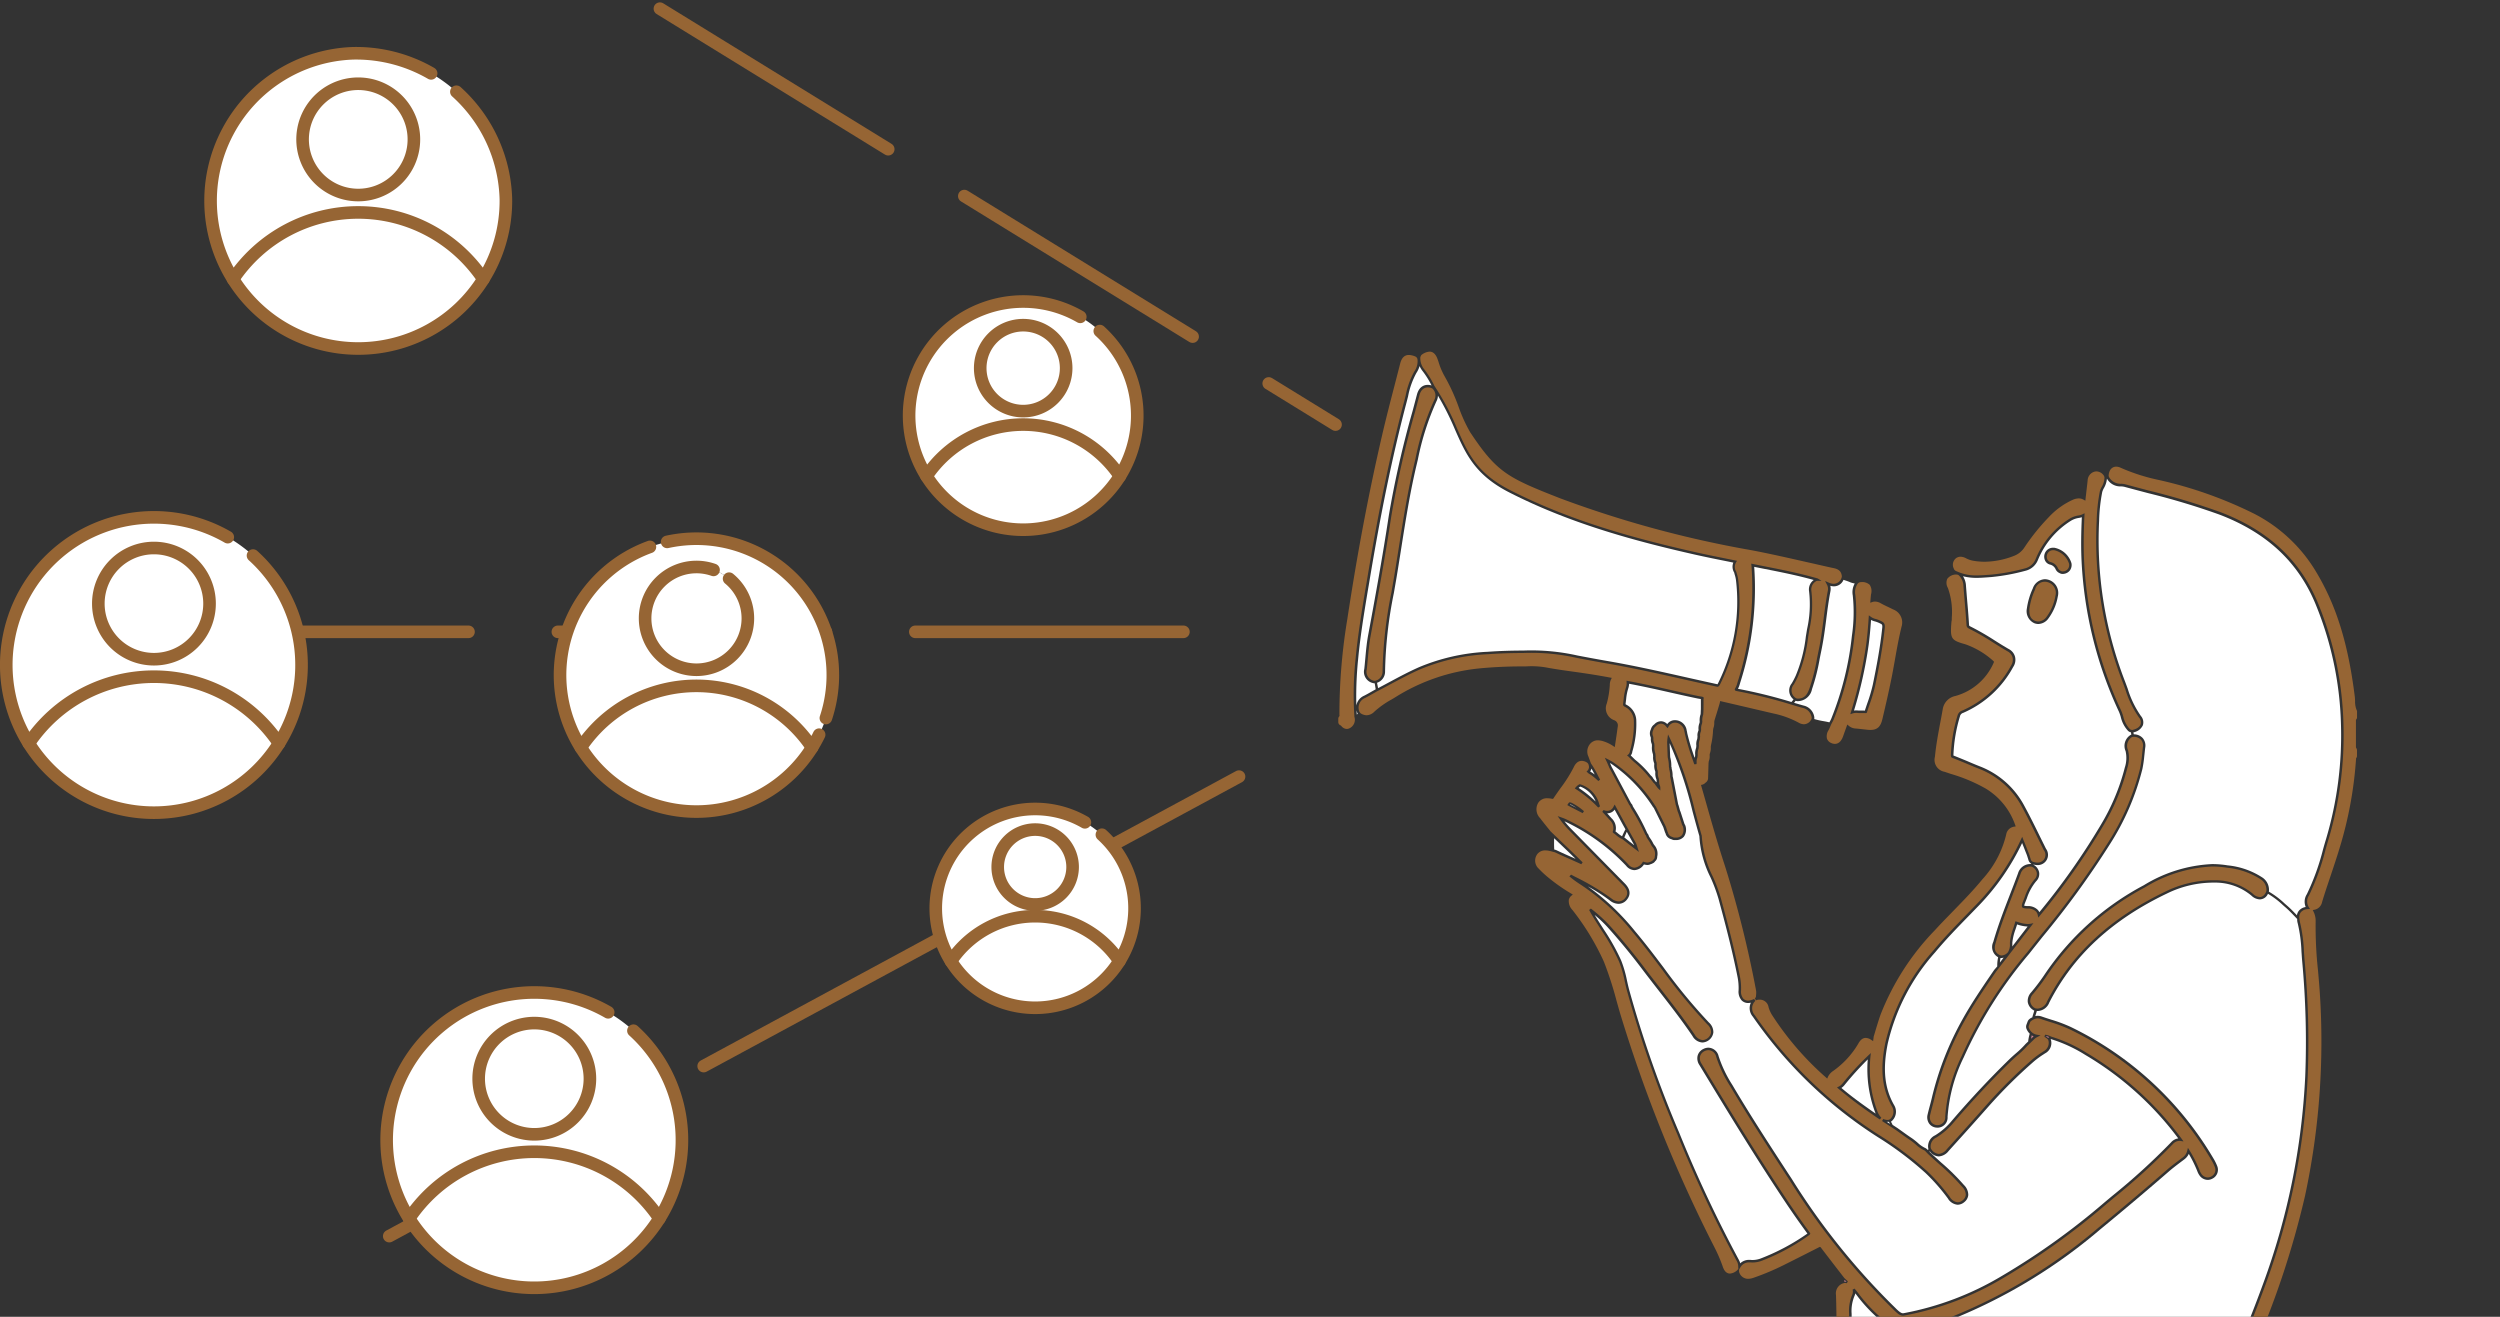 <svg xmlns="http://www.w3.org/2000/svg" xmlns:xlink="http://www.w3.org/1999/xlink" width="279.751" height="147.35" viewBox="0 0 279.751 147.35"><rect x="0" y="0" width="279.751" height="147.35" fill="#333333" stroke="none"/><defs><clipPath id="a"><path d="M206.865,140.993H349.737l5.257-116.149H212.121Z" transform="translate(-206.865 -24.844)" fill="none"/></clipPath></defs><g transform="translate(140.228 74.16)"><g transform="translate(-139.524 -73.191)"><line x2="119.743" transform="translate(21.721 69.733)" fill="none" stroke="#966534" stroke-linecap="round" stroke-linejoin="round" stroke-width="1.409" stroke-dasharray="30 10"/><line y1="51.419" x2="95.091" transform="translate(42.853 85.934)" fill="none" stroke="#966534" stroke-linecap="round" stroke-linejoin="round" stroke-width="1.409" stroke-dasharray="30 10"/><g transform="translate(101.026 32.776)"><path d="M180.531,41.823a4.808,4.808,0,1,1,4.808-4.808A4.808,4.808,0,0,1,180.531,41.823Z" transform="translate(-167.766 -29.564)" fill="#fff"/><path d="M177.192,40.714a4.808,4.808,0,1,0-4.808-4.808A4.808,4.808,0,0,0,177.192,40.714Zm12.765.506a12.7,12.7,0,0,1-1.945,6.77,13.03,13.03,0,0,0-21.638,0,12.764,12.764,0,1,1,23.583-6.77Z" transform="translate(-164.427 -28.455)" fill="#fff"/><path d="M188.828,53.768a12.76,12.76,0,0,1-21.638,0,13.03,13.03,0,0,1,21.638,0Z" transform="translate(-165.244 -34.233)" fill="#fff"/><path d="M166.373,47.99a13.03,13.03,0,0,1,21.638,0,12.765,12.765,0,1,0-21.638,0Z" transform="translate(-164.427 -28.455)" fill="none" stroke="#966534" stroke-linecap="round" stroke-linejoin="round" stroke-width="1.409" stroke-dasharray="43.325 2.708"/><path d="M167.19,56.189a12.76,12.76,0,0,0,21.638,0" transform="translate(-165.244 -36.654)" fill="none" stroke="#966534" stroke-linecap="round" stroke-linejoin="round" stroke-width="1.409" stroke-dasharray="43.325 2.708"/><path d="M180.531,32.207a4.808,4.808,0,1,0,4.808,4.808A4.808,4.808,0,0,0,180.531,32.207Z" transform="translate(-167.766 -29.564)" fill="none" stroke="#966534" stroke-linecap="round" stroke-linejoin="round" stroke-width="1.409" stroke-dasharray="43.325 2.708"/></g><g transform="translate(42.563 110.094)"><path d="M102.27,155.527a6.223,6.223,0,1,1,6.223-6.223A6.224,6.224,0,0,1,102.27,155.527Z" transform="translate(-85.749 -139.659)" fill="#fff"/><path d="M97.948,154.09a6.223,6.223,0,1,0-6.223-6.223A6.223,6.223,0,0,0,97.948,154.09Zm16.521.654a16.444,16.444,0,0,1-2.518,8.763,16.864,16.864,0,0,0-28.005,0,16.52,16.52,0,1,1,30.523-8.763Z" transform="translate(-81.427 -138.223)" fill="#fff"/><path d="M113.008,170.986a16.517,16.517,0,0,1-28.005,0,16.864,16.864,0,0,1,28.005,0Z" transform="translate(-82.484 -145.701)" fill="#fff"/><path d="M83.946,163.508a16.864,16.864,0,0,1,28.005,0,16.521,16.521,0,1,0-28.005,0Z" transform="translate(-81.427 -138.223)" fill="none" stroke="#966534" stroke-linecap="round" stroke-linejoin="round" stroke-width="1.409" stroke-dasharray="56.075 3.505"/><path d="M85,174.12a16.517,16.517,0,0,0,28.005,0" transform="translate(-82.484 -148.835)" fill="none" stroke="#966534" stroke-linecap="round" stroke-linejoin="round" stroke-width="1.409" stroke-dasharray="56.075 3.505"/><path d="M102.27,143.081a6.223,6.223,0,1,0,6.223,6.222A6.223,6.223,0,0,0,102.27,143.081Z" transform="translate(-85.749 -139.659)" fill="none" stroke="#966534" stroke-linecap="round" stroke-linejoin="round" stroke-width="1.409" stroke-dasharray="56.075 3.505"/></g><g transform="translate(0 56.931)"><path d="M41.843,80.051a6.222,6.222,0,1,1,6.223-6.223A6.223,6.223,0,0,1,41.843,80.051Z" transform="translate(-25.322 -64.184)" fill="#fff"/><path d="M37.521,78.615A6.222,6.222,0,1,0,31.3,72.392,6.223,6.223,0,0,0,37.521,78.615Zm16.521.655a16.44,16.44,0,0,1-2.519,8.763,16.863,16.863,0,0,0-28,0A16.52,16.52,0,1,1,54.042,79.27Z" transform="translate(-21 -62.748)" fill="#fff"/><path d="M52.581,95.511a16.516,16.516,0,0,1-28,0,16.863,16.863,0,0,1,28,0Z" transform="translate(-22.057 -70.226)" fill="#fff"/><path d="M23.519,88.033a16.863,16.863,0,0,1,28,0,16.521,16.521,0,1,0-28,0Z" transform="translate(-21 -62.748)" fill="none" stroke="#966534" stroke-linecap="round" stroke-linejoin="round" stroke-width="1.409" stroke-dasharray="56.075 3.505"/><path d="M24.576,98.645a16.516,16.516,0,0,0,28,0" transform="translate(-22.057 -73.36)" fill="none" stroke="#966534" stroke-linecap="round" stroke-linejoin="round" stroke-width="1.409" stroke-dasharray="56.075 3.505"/><path d="M41.843,67.606a6.222,6.222,0,1,0,6.223,6.222A6.223,6.223,0,0,0,41.843,67.606Z" transform="translate(-25.322 -64.184)" fill="none" stroke="#966534" stroke-linecap="round" stroke-linejoin="round" stroke-width="1.409" stroke-dasharray="56.075 3.505"/></g><g transform="translate(22.86 4.985)"><g transform="translate(0 0)"><path d="M75.353,6.215A6.231,6.231,0,0,1,68.162-.973a6.218,6.218,0,0,1,5.081-5.083A6.226,6.226,0,1,1,75.353,6.215Z" transform="translate(-57.777 9.564)" fill="#fff"/><path d="M68.923,4.78a6.231,6.231,0,0,0,7.19-7.187,6.22,6.22,0,0,0-5.079-5.085A6.231,6.231,0,0,0,63.84-.3,6.219,6.219,0,0,0,68.923,4.78ZM86.5,5.354a16.449,16.449,0,0,1-2.517,8.93,16.864,16.864,0,0,0-28.005,0A16.518,16.518,0,0,1,69.321-10.988,16.76,16.76,0,0,1,86.5,5.354Z" transform="translate(-53.455 11)" fill="#fff"/><path d="M85.036,21.762a16.517,16.517,0,0,1-28.005,0,16.864,16.864,0,0,1,28.005,0Z" transform="translate(-54.512 3.522)" fill="#fff"/></g><path d="M55.974,14.284a16.864,16.864,0,0,1,28.005,0A16.449,16.449,0,0,0,86.5,5.354,16.76,16.76,0,0,0,69.321-10.988,16.518,16.518,0,0,0,55.974,14.284Z" transform="translate(-53.455 11)" fill="none" stroke="#966534" stroke-linecap="round" stroke-linejoin="round" stroke-width="1.409" stroke-dasharray="56.075 3.505"/><path d="M57.031,24.9a16.517,16.517,0,0,0,28.005,0" transform="translate(-54.512 0.388)" fill="none" stroke="#966534" stroke-linecap="round" stroke-linejoin="round" stroke-width="1.409" stroke-dasharray="56.075 3.505"/><path d="M75.357-6.057A6.226,6.226,0,1,0,73.245,6.216,6.226,6.226,0,0,0,75.357-6.057Z" transform="translate(-57.777 9.564)" fill="none" stroke="#966534" stroke-linecap="round" stroke-linejoin="round" stroke-width="1.409" stroke-dasharray="56.075 3.505"/></g><g transform="translate(61.969 59.317)"><path d="M128.234,82.119a5.749,5.749,0,1,1,5.75-5.749A5.749,5.749,0,0,1,128.234,82.119Z" transform="translate(-112.971 -67.461)" fill="#fff"/><path d="M124.241,80.793a5.749,5.749,0,1,0-5.749-5.749A5.749,5.749,0,0,0,124.241,80.793ZM139.5,81.4a15.185,15.185,0,0,1-2.327,8.1,15.581,15.581,0,0,0-25.873,0,15.262,15.262,0,1,1,28.2-8.1Z" transform="translate(-108.978 -66.135)" fill="#fff"/><path d="M138.154,96.4a15.258,15.258,0,0,1-25.873,0,15.581,15.581,0,0,1,25.873,0Z" transform="translate(-109.954 -73.044)" fill="#fff"/><path d="M111.3,89.494a15.581,15.581,0,0,1,25.873,0,15.263,15.263,0,1,0-25.873,0Z" transform="translate(-108.978 -66.135)" fill="none" stroke="#966534" stroke-linecap="round" stroke-linejoin="round" stroke-width="1.409" stroke-dasharray="32.167 2.01"/><path d="M112.281,99.3a15.258,15.258,0,0,0,25.873,0" transform="translate(-109.954 -75.939)" fill="none" stroke="#966534" stroke-linecap="round" stroke-linejoin="round" stroke-width="1.409" stroke-dasharray="32.167 2.01"/><path d="M128.234,70.622a5.749,5.749,0,1,0,5.75,5.748A5.749,5.749,0,0,0,128.234,70.622Z" transform="translate(-112.971 -67.461)" fill="none" stroke="#966534" stroke-linecap="round" stroke-linejoin="round" stroke-width="1.409" stroke-dasharray="32.167 2.01"/></g><g transform="translate(104.011 89.561)"><path d="M182.694,120.719a4.189,4.189,0,1,1,4.189-4.188A4.189,4.189,0,0,1,182.694,120.719Z" transform="translate(-171.573 -110.039)" fill="#fff"/><path d="M179.785,119.753a4.189,4.189,0,1,0-4.19-4.188A4.188,4.188,0,0,0,179.785,119.753Zm11.121.442a11.066,11.066,0,0,1-1.7,5.9,11.352,11.352,0,0,0-18.85,0,11.12,11.12,0,1,1,20.546-5.9Z" transform="translate(-168.664 -109.073)" fill="#fff"/><path d="M189.921,131.126a11.117,11.117,0,0,1-18.85,0,11.352,11.352,0,0,1,18.85,0Z" transform="translate(-169.376 -114.107)" fill="#fff"/><path d="M170.359,126.092a11.352,11.352,0,0,1,18.85,0,11.121,11.121,0,1,0-18.85,0Z" transform="translate(-168.664 -109.073)" fill="none" stroke="#966534" stroke-linecap="round" stroke-linejoin="round" stroke-width="1.409" stroke-dasharray="37.745 2.359"/><path d="M171.071,133.235a11.117,11.117,0,0,0,18.85,0" transform="translate(-169.376 -116.216)" fill="none" stroke="#966534" stroke-linecap="round" stroke-linejoin="round" stroke-width="1.409" stroke-dasharray="37.745 2.359"/><path d="M182.694,112.341a4.189,4.189,0,1,0,4.189,4.19A4.19,4.19,0,0,0,182.694,112.341Z" transform="translate(-171.573 -110.039)" fill="none" stroke="#966534" stroke-linecap="round" stroke-linejoin="round" stroke-width="1.409" stroke-dasharray="37.745 2.359"/></g><g transform="translate(130.918 30.232)"><g clip-path="url(#a)"><path d="M348.19,386.156a27.311,27.311,0,0,1-3.9-.262l-.141-.018c-.073-.006-.142-.015-.211-.027l-.1-.02.032-.088a1.5,1.5,0,0,0-.87-2.033c-.605-.27-1.223-.5-1.757-.687l.011-.092c.373-3.024.8-6.451,1.309-9.755.037-.247.071-.494.086-.742a1.327,1.327,0,0,0-.283-1.054,1.023,1.023,0,0,0-.792-.314,2,2,0,0,0-.3.024,4.285,4.285,0,0,1,.108-1.055,2.88,2.88,0,0,0,.067-.758,4.182,4.182,0,0,1,.016-.463l.038.006a2.757,2.757,0,0,0,.292.018,1.131,1.131,0,0,0,.9-.355,1.424,1.424,0,0,0,.23-1.152c-.26-1.809-.654-3.614-1.034-5.36l-.14-.646c-.1-.482-.21-.964-.31-1.446-2.105-10.119-4.921-20.81-8.605-32.682q-1.36-4.36-2.743-8.712l-.158-.5c-2.01-6.339-4.289-13.523-6.294-20.539a290.748,290.748,0,0,1-7.326-31.694,128.861,128.861,0,0,1-1.757-17.622,72.692,72.692,0,0,1,.228-9.265,1.484,1.484,0,0,0-.9-1.66.556.556,0,0,0-.232-.049l-.045,0a3.885,3.885,0,0,1,0-.814,49.67,49.67,0,0,0,10,1.162c.684.032,1.367.065,2.05.1,5.15.287,10.671.573,16.151.739.139,0,.582.01.582.01a7.693,7.693,0,0,1,1.94.18,1.228,1.228,0,0,0,.33.047,1.108,1.108,0,0,0,1.016-.689.459.459,0,0,0,.033-.1l.479.08a.635.635,0,0,0,.015.173,1.336,1.336,0,0,0,1.441,1.039c.063,0,.126,0,.194-.006,1.074-.059,2.151-.2,3.193-.328l1.025-.126.045.062a4.9,4.9,0,0,1,.175.621l-.033.006a1.538,1.538,0,0,0-1.057.62,1.289,1.289,0,0,0-.045,1.054c1.009,3.331,1.756,6.064,2.35,8.6a56.885,56.885,0,0,1,1.116,5.868,3.654,3.654,0,0,1-.984,2.991l-1.866,2.084a3.547,3.547,0,0,0-.769,3.892,20.812,20.812,0,0,1,1.1,4.745,4.024,4.024,0,0,1-.4,2.918,2.638,2.638,0,0,0-.317,1.707l.012.2c.161,3.115.306,6.455.29,9.756-.023,4.495-.011,9.03,0,13.29l.006,2.241c.016,6.194.28,12.729.785,19.423.345,4.589.778,9.069,1.288,13.313.086.724.141,1.493.173,2.422a5.982,5.982,0,0,0,.59,2.785,1.693,1.693,0,0,1,.17.866,27.617,27.617,0,0,0,.77,6.684l.22,1.127a75.454,75.454,0,0,1,1.067,8.128c.121,1.443.284,2.906.441,4.319l.041.377c.184,1.672.373,3.4.48,5.1.032.452.063.905.1,1.357.092,1.25.169,2.375.187,3.5.011.715.036,1.433.061,2.148l.008.232a47.81,47.81,0,0,1-.032,5.825,1.456,1.456,0,0,0,.293,1.151,1.141,1.141,0,0,0,.883.352c.055,0,.117,0,.179-.009a50.5,50.5,0,0,0,.409,6.532.377.377,0,0,1-.228.393,4.382,4.382,0,0,0-.42.249c-.07.044-.141.089-.211.132a.517.517,0,0,0-.1-.136,1.456,1.456,0,0,0-1.045-.435,2.316,2.316,0,0,0-.682.116,21.446,21.446,0,0,1-4.3.669l-.471.042C350.75,386.09,349.433,386.156,348.19,386.156Z" transform="translate(-238.416 -87.369)" fill="#b9c0cc"/><path d="M349.576,470.8c-.3,0-.673-.291-1.356-.9a1.433,1.433,0,0,0-.955-.417,1.215,1.215,0,0,0-.438.085,13.362,13.362,0,0,1,1.692-2.162l.6-.663a80.844,80.844,0,0,1,7.147-7.352,1.457,1.457,0,0,0,.6-1.076,1.519,1.519,0,0,0-.671-1.094.593.593,0,0,0-.188-.1c.006-.064.01-.128.012-.192a.384.384,0,0,0,.092-.01,1.167,1.167,0,0,0,.972-1.451,14.471,14.471,0,0,1-.245-3.2,1.509,1.509,0,0,0-.044-.494,89.682,89.682,0,0,0,10.542-.756l0,.176a.553.553,0,0,0-.163.042,1.344,1.344,0,0,0-.835,1.34v.436a22.327,22.327,0,0,1-.133,3.092,1.869,1.869,0,0,0,.469,1.5,4.414,4.414,0,0,1,.916,1.506l.072-.019c-.149.087-.289.186-.43.285-.08.056-.159.111-.24.165a.55.55,0,0,0-.144-.147,1.472,1.472,0,0,0-.847-.284,1.772,1.772,0,0,0-1.054.4c-2,1.5-4.011,3.093-6.146,4.869a85.3,85.3,0,0,1-7.7,5.7l-.066.036A3.7,3.7,0,0,1,349.576,470.8Z" transform="translate(-248.241 -150.833)" fill="#fff"/><path d="M332.652,480.437a11.611,11.611,0,0,1-2.5-.254,1.248,1.248,0,0,1-.277-.087,1.879,1.879,0,0,1,.163-.257,6.921,6.921,0,0,1,1.674-1.547,29.105,29.105,0,0,1,8.269-3.852,3.522,3.522,0,0,0,1.1-.461,1.723,1.723,0,0,0,1,1.382,4.092,4.092,0,0,1,.505.334,2.787,2.787,0,0,0,3.9.1c2.253-1.506,4.385-3.207,6.448-4.852l1.966-1.567a61.387,61.387,0,0,1,6.432-4.719,1.409,1.409,0,0,0,.757-1.355.517.517,0,0,0-.039-.176c.086-.056.17-.116.255-.175.117-.082.234-.165.356-.24a.546.546,0,0,0,.281.242c-.023,0,0,.042.019.08a13.622,13.622,0,0,1,1.5,4.054,40.748,40.748,0,0,1,.39,10.492c0,.026,0,.045-.006.059l-.044,0c-.813.081-1.622.189-2.354.287l-.192.025c-.1.014-.184.025-.256.029-.017-.058-.038-.147-.068-.279-.181-.854-.287-1.746-.39-2.61l-.011-.1c-.058-.489-.116-.983-.187-1.471a1.3,1.3,0,0,0-1-1.183,1.291,1.291,0,0,0-.293-.035,1.334,1.334,0,0,0-1.13.681,18.34,18.34,0,0,1-1.608,1.991,12.641,12.641,0,0,1-7.9,4.457,71.011,71.011,0,0,1-7.978.573c-2.911.087-5.261.2-7.4.365C333.549,480.417,333.085,480.437,332.652,480.437Z" transform="translate(-243.23 -154.289)" fill="#c6b9c2"/><path d="M374.846,379.558a1.011,1.011,0,0,1-.78-.306,1.329,1.329,0,0,1-.255-1.044,47.752,47.752,0,0,0,.033-5.81l-.009-.265c-.025-.714-.051-1.431-.061-2.145-.018-1.128-.1-2.256-.187-3.508-.034-.452-.066-.906-.1-1.356-.108-1.7-.3-3.43-.48-5.1l-.04-.368c-.159-1.422-.321-2.884-.442-4.326a75.76,75.76,0,0,0-1.069-8.143l-.216-1.1a27.647,27.647,0,0,1-.772-6.68,1.852,1.852,0,0,0-.188-.94,5.849,5.849,0,0,1-.573-2.723c-.032-.933-.088-1.705-.175-2.433-.509-4.243-.942-8.721-1.287-13.308-.5-6.692-.768-13.223-.784-19.413l-.006-2.241c-.013-4.259-.024-8.792,0-13.289.016-3.3-.13-6.646-.29-9.765l-.011-.177a2.551,2.551,0,0,1,.292-1.643,4.143,4.143,0,0,0,.425-3.014,20.965,20.965,0,0,0-1.11-4.778,3.414,3.414,0,0,1,.742-3.747l1.866-2.084a3.789,3.789,0,0,0,1.019-3.1,56.927,56.927,0,0,0-1.118-5.882c-.6-2.541-1.343-5.276-2.353-8.611a1.141,1.141,0,0,1,.032-.94,1.4,1.4,0,0,1,.967-.554l.088-.007a.535.535,0,0,1,.156.021,1.289,1.289,0,0,1,.824,1.146l.485,2.181c.366,1.638.731,3.273,1.113,4.9.263,1.119.535,2.234.809,3.346l.122.5c.225.919.449,1.835.664,2.754a6.031,6.031,0,0,1-1.65,5.963c-.263.266-.518.542-.769.822l-.39.427a2.237,2.237,0,0,0-.62,2.5,23.507,23.507,0,0,1,1.147,5.958,4.945,4.945,0,0,1-.306,2.61,6.226,6.226,0,0,0-.482,2.958c-.035,8.146-.035,16.392-.035,23.667,0,3.762.1,7.645.315,11.87.278,5.607.624,10.213,1.09,14.5l.153,1.439a60.682,60.682,0,0,0,1.187,7.868c.085.35.189.7.3,1.042a7.9,7.9,0,0,1,.491,2.991,18.752,18.752,0,0,0,.349,4.494l.141.9c.631,4.214,1.04,7.632,1.285,10.757.134,1.713.284,3.424.437,5.138l.02.237c.265,3,.538,6.1.7,9.153l.055.989a59.13,59.13,0,0,1,.125,6.5,1.394,1.394,0,0,1-.419,1.064.472.472,0,0,1-.214.1A1.466,1.466,0,0,1,374.846,379.558Z" transform="translate(-254.055 -88.673)" fill="#966534"/><path d="M341.32,369.1a2.5,2.5,0,0,1-.278-.017l-.085-.028a.439.439,0,0,1-.2-.128,1.679,1.679,0,0,1-.352-.951c-.217-2.089-.605-4.166-.993-6.1-1.252-6.221-2.828-12.48-4.345-18.318-2.108-8.114-4.67-16.3-7.33-24.682-4.178-13.168-7.859-25.058-10.581-37.221-1.295-5.779-2.434-11.007-3.274-16.473-.659-4.272-1.156-8.684-1.478-13.112l-.027-.388a84.59,84.59,0,0,1-.324-9.7A13.8,13.8,0,0,0,312,239.45a1.38,1.38,0,0,1,1.057-1.743,1.047,1.047,0,0,1,.123-.01.417.417,0,0,1,.173.036,1.355,1.355,0,0,1,.814,1.519,72.983,72.983,0,0,0-.228,9.283,129.128,129.128,0,0,0,1.76,17.641,291.126,291.126,0,0,0,7.328,31.709c2.007,7.019,4.285,14.2,6.3,20.543l.156.494q1.379,4.357,2.744,8.717c3.684,11.868,6.5,22.554,8.6,32.669.1.483.206.964.31,1.447l.141.646c.38,1.743.773,3.547,1.032,5.35a1.3,1.3,0,0,1-.2,1.04A1,1,0,0,1,341.32,369.1Z" transform="translate(-237.938 -87.769)" fill="#966534"/><path d="M331.093,479.152a14.359,14.359,0,0,1-2.141-.151,2.554,2.554,0,0,1-2.113-1.3,2.355,2.355,0,0,1,.473-2.458,5.33,5.33,0,0,1,1.224-1.221,37.176,37.176,0,0,1,4.726-2.854c1.04-.5,2.119-.944,3.163-1.37l.162-.066c.592-.24,1.184-.48,1.771-.733a2.1,2.1,0,0,0,.728-.489c.542-.586,1.092-1.167,1.644-1.747.823-.862,1.624-1.707,2.4-2.563.631-.7,1.293-1.394,1.917-2.04a40.794,40.794,0,0,0,3.734-4.264,1.353,1.353,0,0,1,1.046-.533h.008a.512.512,0,0,1,.11.012.5.5,0,0,1,.2.086,1.391,1.391,0,0,1,.618.987,1.329,1.329,0,0,1-.552.967,80.834,80.834,0,0,0-7.16,7.365l-.6.662a12.429,12.429,0,0,0-1.819,2.381l-.116.213.212-.119a1.174,1.174,0,0,1,.573-.162,1.3,1.3,0,0,1,.861.381c.726.649,1.107.938,1.45.938a3.714,3.714,0,0,0,1.527-.705l.067-.037a85.132,85.132,0,0,0,7.721-5.714c2.133-1.775,4.142-3.366,6.141-4.864a1.635,1.635,0,0,1,.969-.37,1.332,1.332,0,0,1,.766.259.419.419,0,0,1,.137.162.41.41,0,0,1,.052.177,1.278,1.278,0,0,1-.69,1.227,61.375,61.375,0,0,0-6.446,4.73l-1.967,1.567c-2.06,1.643-4.19,3.342-6.438,4.844a2.654,2.654,0,0,1-3.733-.1,4.289,4.289,0,0,0-.524-.346,1.586,1.586,0,0,1-.933-1.393l-.006-.14-.109.088a2.976,2.976,0,0,1-1.095.5,29.31,29.31,0,0,0-8.371,3.889,7.04,7.04,0,0,0-1.707,1.579,1.981,1.981,0,0,0-.186.3l-.066.054.061.07a.927.927,0,0,0,.387.147,11.758,11.758,0,0,0,2.531.257c.442,0,.9-.019,1.39-.059,2.131-.162,4.48-.278,7.389-.364a71.142,71.142,0,0,0,7.993-.575,12.773,12.773,0,0,0,7.99-4.5,18.555,18.555,0,0,0,1.621-2.007,1.2,1.2,0,0,1,1.012-.618,1.13,1.13,0,0,1,.261.031,1.17,1.17,0,0,1,.9,1.066c.07.486.129.979.186,1.466l.012.1c.1.867.21,1.763.392,2.624.042.185.069.287.089.344l.016.047H361a2.5,2.5,0,0,0,.327-.032l.192-.025c.73-.1,1.538-.206,2.348-.285a.642.642,0,0,0,.092-.015c.06-.04.078-.067.085-.182a40.849,40.849,0,0,0-.392-10.528,13.728,13.728,0,0,0-1.514-4.085c-.022-.042-.042-.078-.058-.114a.552.552,0,0,1-.277-.276,4.932,4.932,0,0,0-.978-1.609,1.733,1.733,0,0,1-.438-1.392,22.528,22.528,0,0,0,.134-3.112v-.435a1.212,1.212,0,0,1,.751-1.211.435.435,0,0,1,.177-.034h0a.4.4,0,0,1,.137.017,1.134,1.134,0,0,1,.81,1.21c-.011.645-.008,1.29,0,1.935l0,1.175a1.434,1.434,0,0,0,.258.827,17.43,17.43,0,0,1,2.753,6.2,36.313,36.313,0,0,1,.64,6.974l.012,1.68q.015,1.484.011,2.965a1.786,1.786,0,0,1-1.426,1.979c-1.36.194-2.588.331-3.754.417-.062,0-.123.007-.182.007a1.7,1.7,0,0,1-1.712-1.419,5.371,5.371,0,0,1-.12-.651l-.359-2.344-.1.1c-.494.511-.958.985-1.422,1.454-2.706,2.723-6.22,4.154-10.741,4.373-1.006.049-2.01.09-3.014.131l-.755.031c-2.62.106-5.257.213-7.841.416l-.567.043C333.089,479.072,332.091,479.152,331.093,479.152Z" transform="translate(-242.277 -150.965)" fill="#966534"/><path d="M356.8,449.933a.594.594,0,0,1-.19-.041,1.145,1.145,0,0,1-.681-1.116,10.341,10.341,0,0,0-.387-3.068,1.329,1.329,0,0,1,.023-.911l.039-.09-.1-.008c-.589-.053-1.257-.113-1.9-.216a1.961,1.961,0,0,1-1.433-.876,1.3,1.3,0,0,1-.089-1.141,1.455,1.455,0,0,0,.074-.267l.085-.05-.1-.044a1.35,1.35,0,0,0-.38-.154l-.166-.056-.478-.178c-1.489-.521-1.744-.995-1.365-2.539a49.049,49.049,0,0,0,1.376-10.074,1.6,1.6,0,0,1,.39-1.116.467.467,0,0,1,.22-.125c.027-.006.053-.009.079-.013a2.366,2.366,0,0,1,.41-.043.889.889,0,0,1,.689.269,1.2,1.2,0,0,1,.247.949c-.015.245-.049.487-.085.73-.512,3.3-.936,6.734-1.309,9.759l-.013.1v.039l.031.069a.289.289,0,0,0,.065.028c.529.189,1.145.415,1.746.683a1.369,1.369,0,0,1,.8,1.854l-.09.244.261.053a2.043,2.043,0,0,0,.225.029l.136.018a27.358,27.358,0,0,0,3.915.263c1.247,0,2.567-.067,4.155-.209l.472-.042a21.517,21.517,0,0,0,4.331-.675,2.187,2.187,0,0,1,.641-.11,1.321,1.321,0,0,1,.948.4.546.546,0,0,1,.136.294,1.422,1.422,0,0,1-1.14,1.423.4.4,0,0,1-.1.026,90,90,0,0,1-10.758.772h-.1l.03.092a1.387,1.387,0,0,1,.066.533,14.566,14.566,0,0,0,.247,3.234,1.037,1.037,0,0,1-.865,1.29A.392.392,0,0,1,356.8,449.933Z" transform="translate(-249.058 -143.97)" fill="#966534"/><path d="M361.388,238.755a1.206,1.206,0,0,1-1.3-.932.519.519,0,0,1,0-.188,1.04,1.04,0,0,1,.983-.859,1.108,1.108,0,0,1,.272.035,5.207,5.207,0,0,0,1.333.151c.394,0,.8-.03,1.2-.059l.41-.03a4.916,4.916,0,0,0,3-.952.964.964,0,0,1,.631-.24,1.271,1.271,0,0,1,.711.256l.062.059a.417.417,0,0,1,.106.152,1.221,1.221,0,0,1-.849,1.7,7.515,7.515,0,0,1-2.067.439l-1.071.13c-1.077.137-2.152.273-3.223.332-.064.006-.121.006-.179.006Z" transform="translate(-252.157 -87.173)" fill="#966534"/><path d="M348.218,386.123a27.159,27.159,0,0,1-3.886-.261l-.142-.018a2.023,2.023,0,0,1-.207-.026l-.018,0,0-.011a1.565,1.565,0,0,0-.908-2.122c-.588-.263-1.188-.483-1.708-.671l0-.035c.373-3.021.8-6.446,1.309-9.753.037-.25.072-.5.087-.749a1.392,1.392,0,0,0-.3-1.107,1.09,1.09,0,0,0-.844-.336,2,2,0,0,0-.228.014,3.955,3.955,0,0,1,.1-.956,2.9,2.9,0,0,0,.07-.777c0-.13,0-.258.008-.385a2.431,2.431,0,0,0,.266.017,1.2,1.2,0,0,0,.95-.379,1.487,1.487,0,0,0,.247-1.209c-.261-1.81-.654-3.615-1.034-5.36l-.142-.65c-.1-.482-.209-.963-.309-1.446-2.107-10.123-4.922-20.815-8.607-32.689q-1.36-4.36-2.744-8.712l-.158-.5c-2.013-6.348-4.29-13.527-6.294-20.537a290.749,290.749,0,0,1-7.323-31.686,128.745,128.745,0,0,1-1.757-17.612,72.705,72.705,0,0,1,.228-9.256,1.548,1.548,0,0,0-.937-1.731.623.623,0,0,0-.261-.056c0-.178,0-.413.016-.654a50.064,50.064,0,0,0,9.93,1.145c.685.032,1.368.066,2.052.1,5.136.285,10.648.573,16.152.739.139,0,.584.011.584.011a7.623,7.623,0,0,1,1.922.177,1.3,1.3,0,0,0,.349.05,1.176,1.176,0,0,0,1.08-.728.472.472,0,0,0,.02-.047l.359.059a.7.7,0,0,0,.016.129,1.4,1.4,0,0,0,1.51,1.095,1.938,1.938,0,0,0,.2-.007c1.08-.059,2.155-.2,3.2-.328l.984-.121.02.029c.051.165.111.345.15.527a1.565,1.565,0,0,0-1.069.643,1.353,1.353,0,0,0-.051,1.109c1.009,3.33,1.755,6.062,2.35,8.6a56.93,56.93,0,0,1,1.114,5.861,3.587,3.587,0,0,1-.967,2.935l-1.865,2.084a3.612,3.612,0,0,0-.783,3.965,20.766,20.766,0,0,1,1.1,4.73,3.964,3.964,0,0,1-.392,2.869,2.693,2.693,0,0,0-.329,1.749l.012.2c.16,3.115.306,6.453.29,9.751-.023,4.485-.011,9.026,0,13.291l.006,2.241c.016,6.194.28,12.731.785,19.428.345,4.593.778,9.074,1.288,13.317.085.723.14,1.49.172,2.415a6.033,6.033,0,0,0,.6,2.817,1.627,1.627,0,0,1,.162.83,27.642,27.642,0,0,0,.771,6.7l.22,1.127a75.386,75.386,0,0,1,1.066,8.12c.12,1.426.28,2.87.435,4.266l.047.432c.183,1.667.372,3.389.48,5.1.032.452.064.906.1,1.358.092,1.247.168,2.372.186,3.5.011.7.035,1.4.06,2.106l.009.275a47.689,47.689,0,0,1-.032,5.816,1.521,1.521,0,0,0,.311,1.205,1.211,1.211,0,0,0,.935.375c.034,0,.071,0,.109,0a50.406,50.406,0,0,0,.408,6.465.3.3,0,0,1-.188.321,4.443,4.443,0,0,0-.427.253l-.15.094a.537.537,0,0,0-.077-.09,1.524,1.524,0,0,0-1.093-.454,2.379,2.379,0,0,0-.7.119,21.332,21.332,0,0,1-4.288.666l-.471.042C350.772,386.057,349.458,386.123,348.218,386.123Z" transform="translate(-238.443 -87.406)" fill="#b9c0cc"/><path d="M313,184.085a.718.718,0,0,1,.026-.194c.079.066.153.139.23.212A.5.5,0,0,0,313,184.085Z" transform="translate(-238.242 -71.862)" fill="#d58294"/><path d="M344.474,203.437a1.036,1.036,0,0,0-.25-.78,1.228,1.228,0,0,0-.926-.346h-.181c-3.587,0-7.221-.2-10.735-.391-1.681-.093-3.351-.183-5.015-.254l-.8-.035c-3.414-.145-6.94-.3-10.393-.687a15.119,15.119,0,0,1-6.38-2.09,2.249,2.249,0,0,1-.211-.151c-.1-.075-.2-.148-.3-.212-.184-.118-.268-.173-.121-.6a13.082,13.082,0,0,1,.986-2.036,16.689,16.689,0,0,0,.933-1.869,3.919,3.919,0,0,0,.282-1.75,31.5,31.5,0,0,1,.241-5.042,148.66,148.66,0,0,0,1.057-18.172,4.346,4.346,0,0,1,.3-1.954,1.36,1.36,0,0,0,.108-.336c.111.138.222.283.337.439a17.545,17.545,0,0,0,2.152,2.3c.426.4.957.9,1.407,1.4a1.743,1.743,0,0,0,1.345.588,2.882,2.882,0,0,0,.8-.127,60.1,60.1,0,0,0,21.363-11.75c2.751-2.262,5.267-4.386,7.689-6.493.418-.362.874-.708,1.316-1.042l.4-.3a1.628,1.628,0,0,0,.513-.623,14.486,14.486,0,0,1,.9,1.81l.047.115a1.948,1.948,0,0,0,.242.474,1.142,1.142,0,0,0,.923.512,1.092,1.092,0,0,0,.521-.135,1.106,1.106,0,0,0,.551-1.4,5.347,5.347,0,0,0-.449-.9,37.431,37.431,0,0,0-15.943-14.678,16.519,16.519,0,0,0-2.158-.811c-.413-.131-.746-.237-1.074-.353a1.347,1.347,0,0,0-.461-.085,1.293,1.293,0,0,0-.279.032c.023-.078.049-.157.074-.236.035-.109.07-.219.1-.33.031,0,.062,0,.091,0a1.465,1.465,0,0,0,1.307-.959c2.686-5.248,6.99-9.236,13.161-12.191a11.838,11.838,0,0,1,5.137-1.22l.221,0a6.283,6.283,0,0,1,4.1,1.462,1.45,1.45,0,0,0,.924.418,1.015,1.015,0,0,0,.921-.63,9.254,9.254,0,0,1,1.668,1.26l.282.248c.375.322.721.684,1.056,1.034l.267.279a1.3,1.3,0,0,0,.055.473,16.171,16.171,0,0,1,.42,3.152l.016.23c.02.292.039.585.066.876a98.16,98.16,0,0,1,.34,12.882,78.027,78.027,0,0,1-4.736,23.271c-1.862,5.083-4.037,10.225-6.465,15.286-.272.572-.6,1.143-.919,1.7l-.163.28c-.106.181-.211.362-.313.545l-.047.073a1.239,1.239,0,0,0,.139,1.7,1.057,1.057,0,0,0,.7.286.979.979,0,0,0,.294-.046,1.459,1.459,0,0,0,.116,1.77c.183.268.373.528.565.789a14.222,14.222,0,0,1,1.071,1.612c.026.054.058.108.092.163l.075.129c.035.058.067.115.094.172.35.783.347.8-.314,1.364-.216.187-.435.363-.655.541l-.411.333a1.842,1.842,0,0,0-.643,2.351,30.713,30.713,0,0,1,1.465,4.869c.071.387.111.781.152,1.2.021.236.04.435.062.637a.64.64,0,0,0,.112.29l-.025.019-.011-.008a1.458,1.458,0,0,0-.821-.287,1.181,1.181,0,0,0-.766.289,4.739,4.739,0,0,1-2.875.9l-.41.03c-.394.029-.8.058-1.186.058a5.022,5.022,0,0,1-1.281-.144,1.287,1.287,0,0,0-.324-.042,1.22,1.22,0,0,0-1.159.9ZM317.78,177.7a1.085,1.085,0,0,0-.981.868,1.26,1.26,0,0,0,.532,1.3,9.344,9.344,0,0,1,1.333,1.47c.245.311.5.633.777.941a46.679,46.679,0,0,0,8.412,7c3.984,2.725,8.211,5.113,12.3,7.423.343.193.685.413,1.02.63l.084.054c.228.149.41.268.6.383.113.07.231.137.329.189l.084.046a.6.6,0,0,0,.306.087,1.115,1.115,0,0,0,1.2-.828,1.131,1.131,0,0,0-.835-1.4,14.471,14.471,0,0,1-2.532-1.2l-.181-.1a131.887,131.887,0,0,1-14.767-9.4,28.472,28.472,0,0,1-5.526-5.338c-.232-.31-.433-.639-.647-.988l-.247-.406a1.356,1.356,0,0,0-1.151-.745Q317.835,177.7,317.78,177.7Z" transform="translate(-237.084 -53.205)" fill="#fff"/><path d="M306.413,162.407c-.116,0-.232-.058-.44-.22a4.579,4.579,0,0,1-.375-.348s-.232-.23-.321-.316a77.791,77.791,0,0,1-11.3-14.153l-.388-.59c-2.1-3.225-4.271-6.556-6.256-9.918a13.9,13.9,0,0,1-1.537-3.218,1.213,1.213,0,0,0-1.143-.954,1.236,1.236,0,0,0-.556.137,1.192,1.192,0,0,0-.645.733,1.3,1.3,0,0,0,.184,1.059c3.269,5.4,6.243,10.274,9.528,15.207.844,1.268,1.707,2.5,2.566,3.665a24.306,24.306,0,0,1-5.181,2.77,2.655,2.655,0,0,1-.947.187c-.067,0-.134,0-.2-.009s-.109-.006-.161-.006a1.421,1.421,0,0,0-1.031.389,1.4,1.4,0,0,0-.139-.368,144.483,144.483,0,0,1-6.7-14.285l-.058-.13a128.225,128.225,0,0,1-5.5-15.727c-.094-.34-.172-.683-.249-1.028l-.02-.086a12.952,12.952,0,0,0-.655-2.267,23.579,23.579,0,0,0-1.948-3.475l-.421-.659c-.211-.332-.411-.648-.6-.962a14,14,0,0,1,1.436,1.358c1.345,1.493,2.653,3.079,3.886,4.713.613.81,1.238,1.613,1.862,2.415l.058.074c1.255,1.614,2.553,3.283,3.714,5a1.349,1.349,0,0,0,1.108.716,1.3,1.3,0,0,0,1.221-1.125,1.437,1.437,0,0,0-.487-1.105,62.533,62.533,0,0,1-4.994-6.039l-.072-.1c-.973-1.288-2.076-2.748-3.22-4.1a27.29,27.29,0,0,0-5.275-5,19.386,19.386,0,0,1,2.453,1.569,1.6,1.6,0,0,0,.976.384,1.2,1.2,0,0,0,.947-.475c.463-.571.38-1.182-.247-1.818q-3.031-3.081-6.062-6.166a8.931,8.931,0,0,1-.677-.776c.152.066.292.133.425.2a22.789,22.789,0,0,1,6.475,4.778,1.228,1.228,0,0,0,.932.486,1.37,1.37,0,0,0,1.059-.635.678.678,0,0,0,.1.018,1.231,1.231,0,0,0,.29.039.821.821,0,0,0,.383-.1h0a.426.426,0,0,0,.168-.066.633.633,0,0,0,.315-.254.581.581,0,0,0,.139-.163.68.68,0,0,0,.09-.351,1.454,1.454,0,0,0-.318-1.284,1.134,1.134,0,0,1-.131-.2,3.622,3.622,0,0,0-.313-.533c-.063-.093-.09-.132-.114-.175l-.054-.082a.713.713,0,0,0-.181-.346,22.332,22.332,0,0,0-1.54-2.884l-.085-.142a.543.543,0,0,0-.18-.309l-2.1-3.935-.087-.156-.184-.423.135.072a17,17,0,0,1,4.695,4.866l.016.023.048.037,1.067,2.16.179.534a.555.555,0,0,0,.04.1l.037.076a.879.879,0,0,0,.641.648l.111.049a.752.752,0,0,0,.183.049l.2,0a1.122,1.122,0,0,0,.924-.382,1.361,1.361,0,0,0,.191-1.132.746.746,0,0,0-.087-.22l-.038-.062-.433-1.338-.025-.066-.04-.085-.149-.544-.068-.2-.572-2.96-.043-.163a2.653,2.653,0,0,0-.108-.83.478.478,0,0,0-.038-.236,3.63,3.63,0,0,0-.123-1.05l-.011-.174-.054-1.394a43.721,43.721,0,0,1,2.551,7.587l.043.161c.234.869.473,1.762.73,2.639a11.8,11.8,0,0,0,1.247,4.621,18.348,18.348,0,0,1,.9,2.417c.716,2.639,1.529,5.712,2.136,8.781a6.444,6.444,0,0,1,.107,1.438,1.5,1.5,0,0,0,.335,1.127,1.014,1.014,0,0,0,.739.3,1.323,1.323,0,0,0,.3-.037,1.449,1.449,0,0,0,.216,1.559,49.089,49.089,0,0,0,14,13.489,37.224,37.224,0,0,1,5.329,4.013,21.644,21.644,0,0,1,2.444,2.772l.048.062a1.411,1.411,0,0,0,1.1.715,1.186,1.186,0,0,0,.756-.3,1.137,1.137,0,0,0,.436-.787,1.538,1.538,0,0,0-.48-1.116l-.05-.056a24.468,24.468,0,0,0-2.513-2.474l-.2-.183c-.351-.316-.7-.63-1.041-.953l-.064-.065.054-.032a1.313,1.313,0,0,0,1,.561,1.537,1.537,0,0,0,1.1-.615c1.655-1.826,3.1-3.434,4.41-4.92a55.877,55.877,0,0,1,5.162-5.124,9.876,9.876,0,0,1,1.042-.761l.173-.114a1.3,1.3,0,0,0,.664-1.482.661.661,0,0,0-.04-.12l.013,0a16.069,16.069,0,0,1,3.866,1.779,35.476,35.476,0,0,1,10.4,9.338,1.341,1.341,0,0,0-.811.447,72.974,72.974,0,0,1-6.62,6.027l-.821.688a79.411,79.411,0,0,1-11.471,8.221A33.28,33.28,0,0,1,306.5,162.4.436.436,0,0,1,306.413,162.407Z" transform="translate(-225.102 -46.655)" fill="#fff"/><path d="M324.166,131.628a.66.66,0,0,0-.228-.154,3.218,3.218,0,0,1-.8-.556,7.045,7.045,0,0,0-.693-.545c-.354-.234-.7-.482-1.04-.728l-.531-.379-.58-.38-.006-.046c-.059-.11-.113-.21-.163-.31a.556.556,0,0,0,.185-.151,1.4,1.4,0,0,0,.2-1.64c-1.1-1.9-1.328-4.043-.744-6.933a23.161,23.161,0,0,1,5.3-10.21c1.2-1.445,2.536-2.818,3.83-4.145l1.121-1.156a26.279,26.279,0,0,0,4.785-6.937c.073.176.144.354.214.536.079.207.161.417.244.623a4.612,4.612,0,0,1,.164.464l.1.322a.661.661,0,0,0,.294.363l-.013.043a.5.5,0,0,0-.056,0,1.428,1.428,0,0,0-1.4,1.029c-.291.792-.592,1.579-.9,2.365l-.026.068c-.657,1.7-1.337,3.459-1.85,5.26a1.309,1.309,0,0,0,.548,1.707,4.238,4.238,0,0,0-.1,1.026l-.337.385-.279.405c-1.135,1.666-2.308,3.388-3.306,5.193a34.035,34.035,0,0,0-3.4,8.735c-.068.289-.143.575-.221.865-.088.327-.175.655-.251.985a1.251,1.251,0,0,0,.167,1.016,1.118,1.118,0,0,0,.8.455c.051,0,.1.008.142.008a1.13,1.13,0,0,0,1.128-1.21,17.927,17.927,0,0,1,1.8-6.649,48.843,48.843,0,0,1,7.318-11.591c.473-.6.951-1.2,1.428-1.8l.051-.064a99.418,99.418,0,0,0,7.512-10.323,28.278,28.278,0,0,0,3.69-8.5,13.262,13.262,0,0,0,.213-1.459l.016-.139c.027-.264.054-.523.087-.787a1.291,1.291,0,0,0-.273-1.067,1.317,1.317,0,0,0-1.009-.425c-.015-.061-.028-.141-.039-.226h.007a1.425,1.425,0,0,0,1.052-.793,1.079,1.079,0,0,0-.225-1.039,10.845,10.845,0,0,1-1.469-3.037c-.111-.307-.216-.594-.324-.873a43.745,43.745,0,0,1-2.879-17.909,19.425,19.425,0,0,1,.347-3.237,2.043,2.043,0,0,1,.187-.44,2.53,2.53,0,0,0,.34-1.061,1.72,1.72,0,0,0,1.59.87,1.951,1.951,0,0,1,.373.049q.961.26,1.917.512l.715.189a79.813,79.813,0,0,1,7.981,2.4c5.229,1.992,8.73,5.216,10.7,9.856A37.754,37.754,0,0,1,370.479,84a40.621,40.621,0,0,1-1.667,12.913c-.1.331-.2.663-.292,1l-.044.154a26.146,26.146,0,0,1-1.813,5.021,1.537,1.537,0,0,0-.127,1.43,1.214,1.214,0,0,0-.781.44,1.048,1.048,0,0,0-.2.489l-.035-.037c-.339-.355-.691-.723-1.075-1.052l-.28-.245a9.337,9.337,0,0,0-1.752-1.314.364.364,0,0,0,.01-.071,1.654,1.654,0,0,0-.778-1.538,8.63,8.63,0,0,0-3.844-1.333,10.833,10.833,0,0,0-1.748-.143,15.994,15.994,0,0,0-7.633,2.366A30.7,30.7,0,0,0,337.232,112.2a22.257,22.257,0,0,1-1.418,1.867,1.4,1.4,0,0,0-.381,1.083,1.287,1.287,0,0,0,.585.878.614.614,0,0,0,.149.082c-.027.1-.057.189-.087.284-.053.166-.1.32-.138.475a1.042,1.042,0,0,0-.312.179.66.66,0,0,0-.216.3l-.125.331a.655.655,0,0,0,.012.491,1.615,1.615,0,0,0,.354.525,4.372,4.372,0,0,0-.175.883l-.011,0-.282.268A10.147,10.147,0,0,1,334.1,120.9c-.249.218-.492.432-.723.656-2.174,2.118-4.338,4.429-6.431,6.869a7.421,7.421,0,0,1-1.887,1.645,1.356,1.356,0,0,0-.768,1.41.613.613,0,0,0,.04.155c-.034.021-.068.042-.1.062Z" transform="translate(-240.149 -34.224)" fill="#fff"/><path d="M349.641,470.767c-.27,0-.654-.3-1.309-.884a1.5,1.5,0,0,0-1-.435,1.262,1.262,0,0,0-.283.033,14.171,14.171,0,0,1,1.59-1.993l.6-.663a80.917,80.917,0,0,1,7.141-7.346,1.519,1.519,0,0,0,.626-1.131,1.577,1.577,0,0,0-.7-1.147.647.647,0,0,0-.158-.09l0-.077.04-.008a1.232,1.232,0,0,0,1.026-1.531,14.347,14.347,0,0,1-.244-3.185,1.589,1.589,0,0,0-.027-.429,89.632,89.632,0,0,0,10.385-.745v.036a.6.6,0,0,0-.12.039,1.408,1.408,0,0,0-.877,1.4v.436a22.375,22.375,0,0,1-.132,3.083,1.935,1.935,0,0,0,.485,1.555,4.427,4.427,0,0,1,.893,1.45c-.11.07-.216.144-.323.218l-.183.127a.629.629,0,0,0-.12-.109,1.543,1.543,0,0,0-.887-.3,1.842,1.842,0,0,0-1.1.413c-2,1.5-4.012,3.093-6.149,4.871a85.1,85.1,0,0,1-7.7,5.7l-.061.033A3.718,3.718,0,0,1,349.641,470.767Z" transform="translate(-248.306 -150.867)" fill="#fff"/><path d="M235.493,77.221a1.969,1.969,0,0,0,.066.244.582.582,0,0,0,.07.136c-.035.032-.07.066-.108.1C235.51,77.54,235.5,77.382,235.493,77.221Zm-.023-.521a41.19,41.19,0,0,1,.21-5.292c.239-2.524.661-5.078,1.069-7.548l.144-.833c1.313-7.963,2.649-14.407,4.2-20.28l.17-.67a8.784,8.784,0,0,1,.939-2.622,2.671,2.671,0,0,0,.343-.75,2.7,2.7,0,0,0,.318.535,9.61,9.61,0,0,1,1.022,1.634,1.5,1.5,0,0,0-.423-.067c-.346,0-.963.143-1.215,1.1-.162.617-.325,1.233-.491,1.853a109.523,109.523,0,0,0-2.658,11.7c-.7,4.638-1.561,9.337-2.311,13.377-.151.807-.227,1.622-.3,2.412l-.023.249c-.034.38-.066.744-.108,1.107a1.294,1.294,0,0,0,1.034,1.585.624.624,0,0,0,.136.016l.109.668-.446.251c-.28.161-.561.32-.849.466A1.469,1.469,0,0,0,235.47,76.7Z" transform="translate(-215.316 -28.942)" fill="#fff"/><path d="M281.723,100.205a.691.691,0,0,0-.128-.11l-.282-.361a.487.487,0,0,0-.161-.216.461.461,0,0,0-.1-.094,10.641,10.641,0,0,0-1.736-1.748l-.464-.454a.278.278,0,0,0-.02-.028.825.825,0,0,0,.174-.435,10.849,10.849,0,0,0,.441-3.529,2.064,2.064,0,0,0-1.165-1.737c-.04-.025-.035-.061-.03-.1l.065-.528a5.539,5.539,0,0,1,.225-1.148,1.8,1.8,0,0,0,.1-.54c1.6.3,3.211.659,4.6.975,1.016.23,2.035.459,3.055.671.13.027.259.046.394.065-.02,0-.023.069-.017.137l0,.275,0,.759a.424.424,0,0,0-.01.106l-.018.412a2.047,2.047,0,0,0-.106.845l-.018.135a1.594,1.594,0,0,0-.11.768l-.015.106a1.188,1.188,0,0,0-.1.656l-.03.266a1.515,1.515,0,0,0-.1.759l-.027.249a1.664,1.664,0,0,0-.1.771l-.023.227a.652.652,0,0,0-.042.1,26.267,26.267,0,0,1-.826-2.748,1.94,1.94,0,0,0-.06-.3,1.32,1.32,0,0,0-1.312-1.158,1.037,1.037,0,0,0-.869.439.965.965,0,0,0-.7-.323,1.027,1.027,0,0,0-.755.361.913.913,0,0,0-.371.541,1,1,0,0,0-.014.905l.008.111a1.373,1.373,0,0,0,.111.648l.013.22a2.071,2.071,0,0,0,.111.9l.019.252a1.624,1.624,0,0,0,.121.764l.007.13a1.676,1.676,0,0,0,.111.777l.01.117a1.616,1.616,0,0,0,.123.783l.025.24C281.725,100.145,281.724,100.175,281.723,100.205Z" transform="translate(-227.968 -43.864)" fill="#fff"/><path d="M273.025,103.232c-.069-.05-.144-.1-.22-.148-.057-.035-.13-.081-.187-.122l.02-.029a.687.687,0,0,0,.125-.29c.127.212.244.434.365.666Z" transform="translate(-226.303 -47.843)" fill="#fff"/><path d="M276.987,112.155a3.587,3.587,0,0,1-.516-.375l-.216-.17a1.506,1.506,0,0,0-.437-1.467s-.3-.336-.5-.559h.016a1.02,1.02,0,0,0,.823-.413l.938,1.717.274.492C277.284,111.5,277.068,111.977,276.987,112.155Z" transform="translate(-227.1 -49.773)" fill="#fff"/><path d="M272.693,107.183a13.114,13.114,0,0,0-1.9-1.526,1,1,0,0,1,.188-.143A2.981,2.981,0,0,1,272.693,107.183Z" transform="translate(-225.762 -48.692)" fill="#fff"/><path d="M268.528,115.681c-.48-.214-.926-.412-1.365-.625a.9.9,0,0,0-.118-.045l-.137-.035c-.028-.4-.021-.865-.012-1.264l.449.43c.642.611,1.3,1.238,1.949,1.879Z" transform="translate(-224.609 -51.116)" fill="#fff"/><path d="M339.945,106.916a1.031,1.031,0,0,0-.166-.255,1.535,1.535,0,0,0-1.158-.433,1.3,1.3,0,0,1-.371-.046,2.086,2.086,0,0,1,.118-.365l.173-.433a5.886,5.886,0,0,1,1.045-1.928,1.145,1.145,0,0,0,.344-.959,1.209,1.209,0,0,0-.628-.88l-.015-.008.01-.03a1.711,1.711,0,0,0,.452.065,1.147,1.147,0,0,0,.948-1.824l-.049-.092-.668-1.351c-.5-1.024-1.073-2.184-1.684-3.311a9.51,9.51,0,0,0-5.01-4.473c-.363-.142-.721-.292-1.078-.443L331.861,90c-.485-.2-.969-.4-1.459-.592-.03-.011-.051-.02-.065-.027,0-.032,0-.059,0-.093a16.939,16.939,0,0,1,.723-4.273.527.527,0,0,1,.374-.409,11.6,11.6,0,0,0,5.586-5.13,1.43,1.43,0,0,0,.209-1.14,1.368,1.368,0,0,0-.7-.868c-.524-.3-1.055-.633-1.562-.953a28.642,28.642,0,0,0-2.688-1.551c-.189-.094-.19-.1-.2-.239-.051-.869-.123-1.749-.2-2.6q-.072-.857-.139-1.717a2.154,2.154,0,0,0-.335-1.086,5.97,5.97,0,0,0,1.529.18c.429,0,.859-.031,1.275-.062l.366-.028a22.523,22.523,0,0,0,3.783-.694A2.011,2.011,0,0,0,339.79,67.5a9.346,9.346,0,0,1,3.678-4.377,2.352,2.352,0,0,1,.883-.325,1.968,1.968,0,0,0,.35-.082c-.079,1.705-.094,3.125-.049,4.462a44.991,44.991,0,0,0,4.2,17.3,4.826,4.826,0,0,1,.206.584,3.374,3.374,0,0,0,.807,1.551.637.637,0,0,0,.335.175c.011.087.024.175.037.263a.583.583,0,0,0-.2.113,1.436,1.436,0,0,0-.439,1.722,3.451,3.451,0,0,1-.1,1.881l-.016.071a23.887,23.887,0,0,1-2.68,6.344A76.748,76.748,0,0,1,339.945,106.916Zm.605-37.264a1.509,1.509,0,0,0-1.337,1.036,7.994,7.994,0,0,0-.661,2.235,1.487,1.487,0,0,0,.844,1.66,1.293,1.293,0,0,0,.451.083A1.457,1.457,0,0,0,341,73.992a5.723,5.723,0,0,0,1.015-2.408,1.542,1.542,0,0,0-1.469-1.933Zm.978-3.523a.986.986,0,0,0-.972.645,1.012,1.012,0,0,0,.041.809.84.84,0,0,0,.537.432.907.907,0,0,1,.64.54.865.865,0,0,0,.445.418.668.668,0,0,0,.34.093l.089-.008a1.016,1.016,0,0,0,.717-.386,1.034,1.034,0,0,0,.176-.811,2.5,2.5,0,0,0-1.913-1.729A.909.909,0,0,0,341.528,66.129Z" transform="translate(-243.366 -36.04)" fill="#fff"/><path d="M308.967,88.611c-.223-.053-.449-.1-.675-.137a8.906,8.906,0,0,1-1.021-.232.632.632,0,0,0,.007-.212,1.547,1.547,0,0,0-1.205-1.3c-.356-.1-.709-.2-1.061-.306.058-.068.116-.144.178-.23a.663.663,0,0,0,.223.049,1.654,1.654,0,0,0,1.609-1.349,22.206,22.206,0,0,0,.865-3.425s.144-.719.184-.911c.242-1.169.4-2.348.544-3.488.119-.948.263-2.046.461-3.087a1.428,1.428,0,0,0-.008-.652,1.451,1.451,0,0,0,.4.061,1.164,1.164,0,0,0,1.078-.728l.189.063a5.449,5.449,0,0,1,.545.2,2.205,2.205,0,0,0,.408.123l.113.027a1.953,1.953,0,0,0-.222,1.32,18.014,18.014,0,0,1-.094,4.526,34.792,34.792,0,0,1-2.313,9.289,2.457,2.457,0,0,1-.124.247Z" transform="translate(-235.879 -38.981)" fill="#fff"/><path d="M308.686,72.624l-.009,0v-.006Z" transform="translate(-236.962 -38.968)" fill="#fff"/><path d="M315.75,89.185a1.226,1.226,0,0,0-.2-.011l-.344,0c-.076,0-.155,0-.233-.009a1.671,1.671,0,0,0-.186-.01,1.707,1.707,0,0,0-.249.018,48.089,48.089,0,0,0,1.638-7.34c.109-.83.194-1.724.267-2.8a1.851,1.851,0,0,0,.449.169,3.16,3.16,0,0,1,.578.228c.2.1.263.128.225.5-.23,2.2-.644,4.359-1.057,6.365a18.048,18.048,0,0,1-.629,2.112S315.8,89.026,315.75,89.185Z" transform="translate(-238.696 -40.863)" fill="#fff"/><path d="M316.13,154.754c-1.133-.8-2.414-1.7-3.593-2.708a1.749,1.749,0,0,0,.348-.323,34.294,34.294,0,0,1,2.6-2.874,13.745,13.745,0,0,0,.818,5.9c.013.036.034.092.064.163Z" transform="translate(-238.104 -61.503)" fill="#fff"/><path d="M319.739,158.759c.041,0,.082.006.124.006a.37.37,0,0,0,.115-.017c.039.085.081.168.125.25Z" transform="translate(-240.233 -64.429)" fill="#fff"/><path d="M278.562,113.732s-.506-.4-.517-.409l.048-.108c.079-.175.156-.351.228-.529l.811,1.453.014.046C278.952,114.035,278.758,113.885,278.562,113.732Z" transform="translate(-227.907 -50.812)" fill="#fff"/><path d="M342.668,145.412c.021-.13.046-.259.071-.387a1.394,1.394,0,0,0,.218.115,2.011,2.011,0,0,0-.2.185C342.726,145.354,342.7,145.384,342.668,145.412Z" transform="translate(-247.012 -60.373)" fill="#d58294"/><path d="M344.957,145.139a1.348,1.348,0,0,1,.409.116c-.042.03-.08.059-.123.089A1.376,1.376,0,0,0,344.957,145.139Z" transform="translate(-247.688 -60.406)" fill="#d58294"/><path d="M339.681,129.876c.008-.108.008-.2.008-.27s0-.111,0-.161a6.025,6.025,0,0,1,.359-1.5c.062-.185.12-.361.173-.536l.039.012a4.028,4.028,0,0,0,1.139.223Z" transform="translate(-246.129 -55.165)" fill="#fff"/><path d="M337.714,133.233a3.376,3.376,0,0,1,.072-.51.477.477,0,0,0,.07,0l.077,0a1.752,1.752,0,0,0,.2-.036Z" transform="translate(-245.547 -56.726)" fill="#fff"/><path d="M332.694,480.407a11.567,11.567,0,0,1-2.486-.252,1.642,1.642,0,0,1-.192-.053,1.808,1.808,0,0,1,.12-.18,6.847,6.847,0,0,1,1.657-1.531,29.006,29.006,0,0,1,8.25-3.842,3.9,3.9,0,0,0,1.028-.407,1.8,1.8,0,0,0,1.021,1.324,4.015,4.015,0,0,1,.5.328,2.853,2.853,0,0,0,3.975.1c2.253-1.505,4.383-3.2,6.445-4.848l1.974-1.574a61.313,61.313,0,0,1,6.424-4.714,1.475,1.475,0,0,0,.791-1.419.552.552,0,0,0-.025-.144c.071-.047.141-.1.211-.145.1-.07.2-.137.3-.2a.6.6,0,0,0,.227.191.431.431,0,0,0,.032.069,13.583,13.583,0,0,1,1.5,4.035,40.788,40.788,0,0,1,.389,10.474c-.8.078-1.608.186-2.34.284,0,0-.332.045-.389.05-.014-.054-.031-.126-.053-.22-.18-.848-.285-1.738-.388-2.6l-.012-.1c-.058-.489-.116-.983-.187-1.472a1.375,1.375,0,0,0-1.366-1.278,1.4,1.4,0,0,0-1.188.713,18.286,18.286,0,0,1-1.6,1.983,12.574,12.574,0,0,1-7.862,4.433,71.015,71.015,0,0,1-7.97.573c-2.915.087-5.267.2-7.4.366C333.588,480.387,333.125,480.407,332.694,480.407Z" transform="translate(-243.272 -154.329)" fill="#c6b9c2"/><path d="M270,108.635q-.295-.151-.586-.306a.355.355,0,0,1,.025-.033c-.006.018.067.037.206.116.171.094.334.192.49.293Z" transform="translate(-225.355 -49.515)" fill="#fff"/><path d="M238.764,75.533a1.307,1.307,0,0,0,.9-1.261,47.8,47.8,0,0,1,.98-8.765l.281-1.619c.168-1,.327-2.006.485-3.01l.076-.485c.481-3.049.978-6.2,1.71-9.267l.138-.583a29.848,29.848,0,0,1,2.087-6.525,1.418,1.418,0,0,0,.159-.616,30.815,30.815,0,0,1,1.908,3.8c1.2,2.721,2.239,5.07,6.063,7.025,6.963,3.564,14.405,5.518,20.766,6.96,1.221.275,2.462.526,3.842.8l.473.1a1.247,1.247,0,0,0,.1,1.119,2.377,2.377,0,0,0,.07.267,3.547,3.547,0,0,1,.128.583,20.5,20.5,0,0,1-2.008,11.538,1.081,1.081,0,0,1-.064.11c-.026-.009-.058-.018-.1-.027-1.092-.237-2.16-.476-3.225-.715l-.189-.043c-2.72-.611-5.779-1.3-8.755-1.814-1.5-.261-2.566-.465-3.4-.625a23.5,23.5,0,0,0-6.075-.553c-1.343,0-2.674.046-3.957.137a22.449,22.449,0,0,0-7.682,1.72c-1.092.479-2.147,1.043-3.167,1.588l-.127.068c-.432.232-.865.465-1.3.691Z" transform="translate(-216.295 -30.331)" fill="#fff"/><path d="M301.644,85.591a55.721,55.721,0,0,0-5.543-1.343,2.632,2.632,0,0,0,.218-.572l.042-.14A34.494,34.494,0,0,0,297.92,70.6c.386.079.772.156,1.161.232,1.721.339,3.665.722,5.5,1.24a1.3,1.3,0,0,0-.523,1.267,12.684,12.684,0,0,1-.226,4.24l-.136.831a16.07,16.07,0,0,1-1.119,4.342,8.57,8.57,0,0,1-.457.885,1.26,1.26,0,0,0,.2,1.794,2.283,2.283,0,0,1-.239.292Z" transform="translate(-233.245 -38.371)" fill="#fff"/><path d="M233.561,78.79a.817.817,0,0,1-.6-.314.655.655,0,0,0-.075-.077.4.4,0,0,1-.279-.371v-.382a.391.391,0,0,1,.1-.254l.02-.023.018-.052s-.011-.14-.011-.169a64.935,64.935,0,0,1,.89-10.679c1.123-7.406,2.4-14.142,3.9-20.6.452-1.954.988-4.009,1.417-5.661l.6-2.336c.16-.618.485-.93.964-.93a1.939,1.939,0,0,1,.728.174.352.352,0,0,1,.135.1.373.373,0,0,1,.1.2,1.97,1.97,0,0,1-.349,1.37,9.029,9.029,0,0,0-.974,2.7l-.169.668c-1.557,5.882-2.894,12.334-4.209,20.3l-.142.82c-.409,2.484-.833,5.049-1.073,7.581a37.663,37.663,0,0,0-.14,6.584,1.053,1.053,0,0,1-.51,1.256A.743.743,0,0,1,233.561,78.79Z" transform="translate(-214.475 -28.421)" fill="#966534"/><path d="M374.875,379.517a.946.946,0,0,1-.729-.284,1.263,1.263,0,0,1-.237-.989,47.373,47.373,0,0,0,.033-5.82l-.008-.264c-.026-.714-.051-1.43-.061-2.143-.018-1.136-.1-2.263-.187-3.513-.034-.452-.067-.906-.1-1.356-.107-1.7-.3-3.42-.478-5.088l-.042-.387c-.157-1.413-.32-2.873-.442-4.323a75.584,75.584,0,0,0-1.07-8.15l-.216-1.1a27.631,27.631,0,0,1-.771-6.664,1.905,1.905,0,0,0-.2-.976,5.81,5.81,0,0,1-.564-2.692c-.033-.935-.088-1.71-.175-2.439-.509-4.245-.942-8.722-1.286-13.3-.5-6.689-.768-13.219-.784-19.409l-.006-2.24c-.013-4.266-.024-8.806,0-13.289.016-3.306-.13-6.649-.29-9.768l-.011-.177a2.478,2.478,0,0,1,.281-1.6,4.205,4.205,0,0,0,.436-3.063,21.03,21.03,0,0,0-1.114-4.794,3.348,3.348,0,0,1,.729-3.675l1.867-2.084a3.859,3.859,0,0,0,1.035-3.16,56.871,56.871,0,0,0-1.119-5.889c-.6-2.545-1.345-5.283-2.354-8.615a1.078,1.078,0,0,1,.025-.885,1.342,1.342,0,0,1,.922-.521l.078-.006a.5.5,0,0,1,.13.019,1.213,1.213,0,0,1,.775,1.091l.52,2.339c.355,1.586.709,3.17,1.079,4.75.263,1.119.535,2.234.809,3.347l.122.5c.228.93.45,1.841.664,2.753a5.961,5.961,0,0,1-1.631,5.9c-.264.267-.519.545-.771.825l-.39.427a2.3,2.3,0,0,0-.634,2.567,23.457,23.457,0,0,1,1.143,5.94,4.888,4.888,0,0,1-.3,2.574,6.292,6.292,0,0,0-.49,2.989c-.034,8.146-.034,16.392-.034,23.667,0,3.763.1,7.647.314,11.874.279,5.61.625,10.218,1.091,14.5l.153,1.439a60.6,60.6,0,0,0,1.188,7.877c.085.351.189.7.3,1.047a7.828,7.828,0,0,1,.489,2.964,18.827,18.827,0,0,0,.349,4.509l.142.9c.631,4.214,1.039,7.63,1.285,10.752.133,1.714.283,3.425.436,5.138l.02.237c.264,2.987.537,6.075.7,9.151l.056.989a59.411,59.411,0,0,1,.124,6.491,1.33,1.33,0,0,1-.394,1.014.394.394,0,0,1-.18.079A1.315,1.315,0,0,1,374.875,379.517Z" transform="translate(-254.085 -88.702)" fill="#966534"/><path d="M341.35,369.054a2.212,2.212,0,0,1-.27-.017l-.07-.025a.376.376,0,0,1-.173-.106,1.624,1.624,0,0,1-.337-.914c-.217-2.093-.606-4.172-.994-6.106-1.251-6.219-2.828-12.481-4.345-18.322-2.108-8.113-4.671-16.306-7.331-24.685-4.178-13.166-7.858-25.055-10.58-37.215-1.294-5.778-2.434-11.006-3.273-16.468-.659-4.272-1.156-8.682-1.477-13.106l-.027-.388a84.59,84.59,0,0,1-.324-9.7,13.879,13.879,0,0,0-.049-2.536,1.316,1.316,0,0,1,1.005-1.665,1,1,0,0,1,.1-.008.342.342,0,0,1,.144.03,1.29,1.29,0,0,1,.774,1.447,72.983,72.983,0,0,0-.229,9.292,129.128,129.128,0,0,0,1.761,17.651,291.136,291.136,0,0,0,7.33,31.717c2.005,7.015,4.283,14.2,6.292,20.531l.22.7q1.349,4.263,2.684,8.528c3.683,11.865,6.5,22.549,8.6,32.663.1.47.2.938.3,1.407l.149.686c.382,1.753.773,3.549,1.03,5.345a1.229,1.229,0,0,1-.18.984A.928.928,0,0,1,341.35,369.054Z" transform="translate(-237.967 -87.798)" fill="#966534"/><path d="M331.123,479.112a14.3,14.3,0,0,1-2.131-.15,2.5,2.5,0,0,1-2.06-1.259,2.29,2.29,0,0,1,.465-2.385,5.273,5.273,0,0,1,1.207-1.205,37.076,37.076,0,0,1,4.717-2.849c1.038-.5,2.115-.942,3.158-1.368l.162-.066c.62-.251,1.2-.487,1.774-.734a2.152,2.152,0,0,0,.751-.505c.542-.587,1.093-1.168,1.644-1.747.823-.864,1.626-1.71,2.4-2.564.629-.7,1.291-1.392,1.915-2.039a40.95,40.95,0,0,0,3.741-4.271,1.285,1.285,0,0,1,.995-.505.521.521,0,0,1,.1.011.433.433,0,0,1,.173.074,1.326,1.326,0,0,1,.59.931,1.264,1.264,0,0,1-.528.913,81.051,81.051,0,0,0-7.166,7.371l-.6.662a12.479,12.479,0,0,0-1.829,2.394l-.23.428.423-.237a1.091,1.091,0,0,1,.538-.154,1.231,1.231,0,0,1,.814.363c.74.661,1.131.956,1.5.956a3.741,3.741,0,0,0,1.564-.715l.064-.036A85.142,85.142,0,0,0,353,464.7c2.136-1.776,4.143-3.368,6.138-4.862a1.565,1.565,0,0,1,.927-.356,1.264,1.264,0,0,1,.726.247.349.349,0,0,1,.114.135.342.342,0,0,1,.045.149,1.214,1.214,0,0,1-.656,1.164,61.323,61.323,0,0,0-6.451,4.732l-1.969,1.57c-2.058,1.641-4.187,3.339-6.434,4.84a2.587,2.587,0,0,1-3.651-.094,4.336,4.336,0,0,0-.533-.352,1.518,1.518,0,0,1-.9-1.334l-.011-.28-.218.177a2.927,2.927,0,0,1-1.07.482,29.512,29.512,0,0,0-8.392,3.9,7.1,7.1,0,0,0-1.724,1.594,1.994,1.994,0,0,0-.192.306l-.048.031-.056.046.109.125a.961.961,0,0,0,.424.169,11.811,11.811,0,0,0,2.546.26c.445,0,.9-.02,1.4-.06,2.131-.162,4.478-.278,7.385-.364a71.454,71.454,0,0,0,8-.575,12.85,12.85,0,0,0,8.033-4.526,18.519,18.519,0,0,0,1.627-2.015,1.131,1.131,0,0,1,.953-.587,1.078,1.078,0,0,1,.245.029,1.1,1.1,0,0,1,.842,1.008c.07.485.128.977.186,1.464l.012.1c.1.869.21,1.767.393,2.629a3.532,3.532,0,0,0,.091.353l.016.047.066.047a2.569,2.569,0,0,0,.387-.032l.191-.025c.729-.1,1.536-.2,2.346-.285a.842.842,0,0,0,.1-.015.25.25,0,0,0,.142-.248,40.894,40.894,0,0,0-.394-10.547,13.772,13.772,0,0,0-1.521-4.106c-.025-.048-.041-.078-.054-.107a.633.633,0,0,1-.277-.276,4.991,4.991,0,0,0-.989-1.626,1.667,1.667,0,0,1-.423-1.337,22.642,22.642,0,0,0,.135-3.119v-.438a1.146,1.146,0,0,1,.709-1.146.36.36,0,0,1,.149-.028.37.37,0,0,1,.118.013,1.07,1.07,0,0,1,.762,1.143c-.011.644-.008,1.29,0,1.936l.006,1.175a1.5,1.5,0,0,0,.268.866,17.362,17.362,0,0,1,2.743,6.178,36.337,36.337,0,0,1,.639,6.961l.011,1.68q.016,1.483.012,2.964a1.722,1.722,0,0,1-1.367,1.91c-1.357.194-2.584.33-3.749.416-.061,0-.12.007-.177.007a1.632,1.632,0,0,1-1.644-1.368,5.187,5.187,0,0,1-.118-.642l-.382-2.485-.2.2c-.493.511-.957.985-1.421,1.453-2.694,2.71-6.191,4.133-10.695,4.352-1.005.049-2.009.09-3.013.131l-.755.031c-2.588.1-5.26.213-7.844.416l-.566.043C333.123,479.031,332.118,479.112,331.123,479.112Z" transform="translate(-242.307 -150.994)" fill="#966534"/><path d="M321.684,179.268a1,1,0,0,1-.273-.039,7.765,7.765,0,0,0-1.979-.187s-.457-.006-.595-.011c-5.477-.164-11-.452-16.146-.738-.684-.038-1.368-.071-2.052-.1a49.041,49.041,0,0,1-10.033-1.176l-.094-.027c-.392-.164-.8-.3-1.222-.451a12.3,12.3,0,0,1-2.63-1.131c-1.131-.7-1.671-1.414-1.095-2.97a16.529,16.529,0,0,1,1.419-2.77,6.569,6.569,0,0,0,.9-3.027c.177-2.991.48-5.992.772-8.895l.209-2.08a111.957,111.957,0,0,0,.4-13.683,1.186,1.186,0,0,1,.963-1.357l.065,0a.38.38,0,0,1,.123.018l.054.017.125-.216-.041-.038c-.1-.1-.168-.161-.235-.217l-.089-.085-.047-.049-.949-1.226q-.835-1.083-1.667-2.172l-.036-.046-.088-.02c-1,.51-1.947.989-2.9,1.468l-1.083.543a28.1,28.1,0,0,1-3.435,1.448,1.815,1.815,0,0,1-.588.111,1.035,1.035,0,0,1-.992-.7.367.367,0,0,1-.027-.144v-.192l.154-.263a1.1,1.1,0,0,1,1.008-.536c.044,0,.09,0,.137,0,.073.007.149.011.224.011a2.937,2.937,0,0,0,1.047-.206,23.528,23.528,0,0,0,5.315-2.888l.043-.058.049-.11-.024-.033c-.923-1.259-1.786-2.491-2.635-3.766-3.282-4.93-6.254-9.8-9.522-15.2a1.031,1.031,0,0,1-.154-.834.922.922,0,0,1,.5-.561.965.965,0,0,1,.43-.106.927.927,0,0,1,.871.749,14.082,14.082,0,0,0,1.564,3.283c1.991,3.372,4.163,6.706,6.263,9.932l.388.59a78.115,78.115,0,0,0,11.339,14.2c.083.078.162.157.241.236l.075.075a4.926,4.926,0,0,0,.4.37,1.015,1.015,0,0,0,.614.28.709.709,0,0,0,.131-.012,33.54,33.54,0,0,0,11.1-4.2,79.624,79.624,0,0,0,11.512-8.248l.818-.685a73.423,73.423,0,0,0,6.649-6.053,1.017,1.017,0,0,1,.737-.366.882.882,0,0,1,.129.01l.337.052-.2-.275a35.8,35.8,0,0,0-10.658-9.641,16.273,16.273,0,0,0-3.935-1.807.5.5,0,0,1-.087-.035.739.739,0,0,0-.08-.038,1.576,1.576,0,0,0-.478-.139l-.058-.008-.077.244.051.027a1.215,1.215,0,0,1,.257.183.38.38,0,0,1,.149.216,1.061,1.061,0,0,1-.544,1.182l-.144.1a10.411,10.411,0,0,0-1.1.8,56.356,56.356,0,0,0-5.188,5.15c-1.31,1.486-2.753,3.092-4.407,4.917a1.291,1.291,0,0,1-.886.522,1.127,1.127,0,0,1-.834-.516.5.5,0,0,1-.077-.189,1.1,1.1,0,0,1,.629-1.131,7.652,7.652,0,0,0,1.96-1.705c2.089-2.433,4.247-4.738,6.414-6.851.228-.22.466-.431.708-.642a10.367,10.367,0,0,0,1.107-1.066l.428-.406c.1-.1.189-.18.276-.27a1.5,1.5,0,0,1,.4-.3l.375-.192-.414-.073a1.105,1.105,0,0,1-.572-.28,1.347,1.347,0,0,1-.32-.461.37.37,0,0,1-.007-.278l.127-.339a.374.374,0,0,1,.123-.17,1.6,1.6,0,0,1,.324-.2,1.028,1.028,0,0,1,.423-.094,1.081,1.081,0,0,1,.366.068c.34.12.684.23,1.028.337a16.851,16.851,0,0,1,2.175.814,37.151,37.151,0,0,1,15.824,14.571,5.029,5.029,0,0,1,.426.853.832.832,0,0,1-.42,1.052.82.82,0,0,1-.388.1.869.869,0,0,1-.7-.4,1.717,1.717,0,0,1-.207-.411l-.049-.12a14.019,14.019,0,0,0-1.074-2.1l-.18-.282-.076.325a1.314,1.314,0,0,1-.51.757l-.4.3c-.453.342-.911.69-1.333,1.055-2.415,2.1-4.929,4.224-7.683,6.489a59.818,59.818,0,0,1-21.262,11.7,2.612,2.612,0,0,1-.724.116,1.456,1.456,0,0,1-1.137-.5c-.449-.5-.961-.985-1.414-1.412a17.3,17.3,0,0,1-2.126-2.27c-.209-.282-.407-.53-.6-.766l-.035-.043-.223.109.013.054a.9.9,0,0,1-.08.591,4.605,4.605,0,0,0-.323,2.077,147.93,147.93,0,0,1-1.055,18.137,31.969,31.969,0,0,0-.242,5.086,3.633,3.633,0,0,1-.261,1.631,16.3,16.3,0,0,1-.914,1.831,13.409,13.409,0,0,0-1.01,2.088c-.185.535-.066.732.236.926.1.061.189.129.28.2a2.541,2.541,0,0,0,.236.167,15.384,15.384,0,0,0,6.5,2.129c3.461.393,6.992.544,10.406.689l.8.035c1.663.071,3.333.161,5,.253,3.52.193,7.16.392,10.767.392h.181a.965.965,0,0,1,.718.254.82.82,0,0,1,.178.661.681.681,0,0,1-.035.129A.906.906,0,0,1,321.684,179.268ZM277.4,139.575c-.552,0-.752-.611-.818-.811a16.889,16.889,0,0,0-.936-2.162,159.717,159.717,0,0,1-10.562-26.222c-.1-.351-.2-.7-.3-1.057l-.077-.273a39.809,39.809,0,0,0-1.416-4.375A28.063,28.063,0,0,0,259.78,98.9a1.441,1.441,0,0,1-.41-1.169.858.858,0,0,1,.292-.442l.15-.13-.172-.1a20.212,20.212,0,0,1-2.582-1.81A11.19,11.19,0,0,1,256,94.266a1.213,1.213,0,0,1-.246-1.492,1.079,1.079,0,0,1,1-.549,2.065,2.065,0,0,1,.413.045c.112.024.227.054.342.085l.288.077a.477.477,0,0,1,.07.027c.451.218.911.423,1.371.627l.339.151c.382.168.759.335,1.134.511l.054.025.148-.209-.041-.042c-.831-.84-1.683-1.651-2.508-2.435l-1.033-.989-.36-.444c-.277-.344-.552-.685-.815-1.036a1.417,1.417,0,0,1-.215-1.715,1.159,1.159,0,0,1,1.015-.516,3.09,3.09,0,0,1,.555.064l.046.008.072-.03c.261-.4.511-.751.754-1.093l.048-.067a15.791,15.791,0,0,0,1.5-2.382c.266-.565.625-.683.88-.683a1.113,1.113,0,0,1,.606.2.375.375,0,0,1,.137.17.423.423,0,0,1,.042.137.567.567,0,0,1-.056.475,1.427,1.427,0,0,0-.082.125l-.042.019-.066.042.1.125a1.439,1.439,0,0,0,.318.236c.084.054.155.1.218.146a6.735,6.735,0,0,1,.64.54l.044.041.2-.158-.071-.132c-.081-.149-.157-.29-.225-.428a9.651,9.651,0,0,0-.709-1.222.421.421,0,0,1-.035-.069l-.268-.725a1.32,1.32,0,0,1,.216-1.455,1.114,1.114,0,0,1,.846-.366,2.219,2.219,0,0,1,.587.1,4.16,4.16,0,0,1,1.117.537l.182.118.194-1.293.135-.969a.625.625,0,0,0-.389-.742,1.411,1.411,0,0,1-.835-1.87,9.969,9.969,0,0,0,.34-2.1,1.376,1.376,0,0,1,.137-.6l.084-.167L264,72.885c-1.272-.241-2.71-.469-4.4-.7-1.515-.206-2.231-.335-2.66-.413a9.555,9.555,0,0,0-2.376-.138h-.4c-1.661,0-3.275.075-4.8.223a21.72,21.72,0,0,0-9.359,3.194c-.157.1-.323.2-.485.292a10.111,10.111,0,0,0-1.9,1.343,1.26,1.26,0,0,1-.875.415,1.239,1.239,0,0,1-.655-.209.38.38,0,0,1-.061-.056.425.425,0,0,1-.1-.144,1.173,1.173,0,0,1,.644-1.53c.293-.148.579-.31.863-.472l.4-.227.13-.068c.492-.252.982-.516,1.471-.779l.116-.061c1.019-.545,2.072-1.109,3.158-1.585a22.207,22.207,0,0,1,7.588-1.7c1.276-.089,2.6-.135,3.938-.135a23.109,23.109,0,0,1,6.021.547c.835.161,1.9.366,3.4.627,2.982.517,6.042,1.205,8.741,1.812l.165.037c1.075.242,2.151.482,3.228.715a2.223,2.223,0,0,0,.225.044c.122-.031.185-.1.27-.265a20.78,20.78,0,0,0,2.04-11.693,3.782,3.782,0,0,0-.14-.64c-.03-.089-.05-.173-.07-.254a1.013,1.013,0,0,1-.037-1.076l.107-.173-.855-.173c-1.366-.273-2.6-.522-3.835-.8-6.344-1.438-13.765-3.387-20.7-6.935-3.735-1.91-4.705-4.107-5.933-6.888a27.587,27.587,0,0,0-2.467-4.67l-.061-.089a10.144,10.144,0,0,0-1.145-1.869,1.974,1.974,0,0,1-.44-1.356c.075-.2.121-.256.172-.288a1.637,1.637,0,0,1,.864-.337c.609,0,.84.676.939.965l.061.18a7.836,7.836,0,0,0,.712,1.667,21.557,21.557,0,0,1,1.536,3.37,17.1,17.1,0,0,0,1.288,2.829c3,4.521,4.2,5.1,10.1,7.411a121.057,121.057,0,0,0,21.467,5.814c1.956.375,3.927.821,5.833,1.253l.525.119c.9.2,1.739.4,2.581.582l.087.016c.346.07.926.188,1,.9a.354.354,0,0,1-.02.168.942.942,0,0,1-.885.705,1.423,1.423,0,0,1-.567-.136l-.4-.178.179.354a1.007,1.007,0,0,1,.119.778c-.2,1.054-.344,2.146-.461,3.087-.151,1.152-.3,2.336-.543,3.485-.04.192-.185.914-.185.914a21.953,21.953,0,0,1-.852,3.382c-.18.491-.425,1.164-1.293,1.164a.432.432,0,0,1-.242-.066,1,1,0,0,1-.233-1.5,8.716,8.716,0,0,0,.473-.914,16.25,16.25,0,0,0,1.142-4.414l.134-.816a12.945,12.945,0,0,0,.228-4.35,1.064,1.064,0,0,1,.492-1.059.361.361,0,0,1,.16-.066h.483l-.43-.263-.14-.039c-1.949-.559-3.974-.958-5.761-1.31l-1.538-.309.034.29a34.317,34.317,0,0,1-1.539,12.915l-.044.144a2.213,2.213,0,0,1-.279.666l-.013.018v.073l.016.029.075.1a57.057,57.057,0,0,1,5.713,1.378l.712.216c.363.109.726.218,1.091.316a1.276,1.276,0,0,1,1,1.07.361.361,0,0,1-.033.2.95.95,0,0,1-.824.559,1.252,1.252,0,0,1-.613-.185,10.473,10.473,0,0,0-2.8-1.019q-1.6-.371-3.2-.748L276.3,75.51l-.027.146a1.624,1.624,0,0,1-.053.207c-.125.429-.254.851-.386,1.271l-.166.54-.03.18a1.639,1.639,0,0,1-.1.709l-.032.215a8.32,8.32,0,0,1-.227,1.658l-.027.218a1.583,1.583,0,0,1-.1.713l-.03.17a1.541,1.541,0,0,1-.094.717l-.026.193-.049,1.653a.62.62,0,0,1-.294.549.732.732,0,0,1-.356.219l-.145.034.041.143c.184.633.362,1.263.54,1.893.614,2.167,1.311,4.624,2.084,6.972a121.471,121.471,0,0,1,3.492,13.958,1.656,1.656,0,0,1,.012.468s-.013.154-.013.187a.374.374,0,0,1-.1.234l-.035.042.142.2.122-.049a1.567,1.567,0,0,1,.277-.026.991.991,0,0,1,1,.849,3.453,3.453,0,0,0,.459.978,33.34,33.34,0,0,0,5.955,6.873l.149.135.076-.185a1.671,1.671,0,0,1,.562-.654,9.842,9.842,0,0,0,2.806-3.016c.136-.246.389-.7.868-.7a1.2,1.2,0,0,1,.636.238l.188.122.029-.222c.01-.073.015-.107.016-.142l.018-.135.273-.921c.153-.5.309-1.017.488-1.52a28.4,28.4,0,0,1,6.089-9.471c.564-.62,1.155-1.228,1.732-1.821l.455-.468c1.062-1.092,2.16-2.222,3.136-3.416a11.317,11.317,0,0,0,2.655-5,1.048,1.048,0,0,1,.9-.88l.163-.03-.056-.156a7.718,7.718,0,0,0-3.3-4.079,18.252,18.252,0,0,0-3.9-1.64l-.712-.239a1.352,1.352,0,0,1-1.07-1.679c.128-1.329.38-2.662.6-3.837.093-.482.181-.963.268-1.445a1.79,1.79,0,0,1,1.435-1.522,6.572,6.572,0,0,0,4.278-3.734l.024-.05-.019-.085a9.16,9.16,0,0,0-3.2-1.92l-.244-.07c-1.359-.394-1.43-.662-1.3-2.35a1.3,1.3,0,0,1,.026-.193,1.143,1.143,0,0,0,.018-.161V66.2a7.98,7.98,0,0,0-.436-3.347,1.13,1.13,0,0,1-.069-1.015,1.247,1.247,0,0,1,.992-.488l.055.008a.385.385,0,0,1,.249.089,1.724,1.724,0,0,1,.514,1.211c.044.574.092,1.149.139,1.719.073.851.145,1.727.2,2.593.013.251.08.34.356.475a27.841,27.841,0,0,1,2.628,1.516c.542.344,1.077.676,1.605.98a1.1,1.1,0,0,1,.568.693,1.157,1.157,0,0,1-.176.922,11.345,11.345,0,0,1-5.446,5.016.8.8,0,0,0-.545.594,17.243,17.243,0,0,0-.734,4.34.621.621,0,0,0,.022.235c0,.04.044.093.222.161.487.187.969.387,1.45.588l.316.132c.385.161.748.314,1.117.459a9.236,9.236,0,0,1,4.866,4.347c.607,1.118,1.175,2.274,1.676,3.294l.673,1.362.052.1a.874.874,0,0,1,.021,1.051.886.886,0,0,1-.722.356,1.743,1.743,0,0,1-.506-.092.378.378,0,0,1-.237-.238l-.084-.264a5.5,5.5,0,0,0-.19-.545c-.082-.2-.163-.408-.241-.615-.113-.287-.224-.564-.34-.837L310.1,90.7l-.134.287A26.048,26.048,0,0,1,305.1,98.14l-1.108,1.141c-1.3,1.338-2.653,2.722-3.859,4.176a23.446,23.446,0,0,0-5.355,10.332c-.6,2.964-.359,5.163.777,7.13a1.123,1.123,0,0,1-.177,1.321.367.367,0,0,1-.2.12.382.382,0,0,1-.1.027,1.187,1.187,0,0,1-.471-.091l-.059-.025-.126.237,1.573,1.03.482.345c.387.278.735.528,1.092.764a6.683,6.683,0,0,1,.63.494,3.613,3.613,0,0,0,.919.635.362.362,0,0,1,.13.087l.113.12c.089.093.157.162.223.227.343.327.694.642,1.045.957l.185.167a24.471,24.471,0,0,1,2.51,2.468l.05.056a1.284,1.284,0,0,1,.413.908.868.868,0,0,1-.336.6.9.9,0,0,1-.575.233,1.161,1.161,0,0,1-.873-.6l-.049-.063a21.9,21.9,0,0,0-2.477-2.808,37.5,37.5,0,0,0-5.369-4.043,48.823,48.823,0,0,1-13.923-13.413,1.15,1.15,0,0,1,.023-1.578l.039-.042-.147-.206-.053.023a1.563,1.563,0,0,1-.614.16.738.738,0,0,1-.538-.216,1.256,1.256,0,0,1-.254-.922,6.747,6.747,0,0,0-.113-1.5c-.607-3.071-1.423-6.153-2.14-8.8a18.54,18.54,0,0,0-.91-2.448,11.727,11.727,0,0,1-1.233-4.557c-.258-.9-.494-1.78-.723-2.634l-.053-.2a41.292,41.292,0,0,0-2.8-8.106l-.2-.4-.087.625a.531.531,0,0,1-.015.189l.056,1.586.017.211a3.879,3.879,0,0,1,.124,1.019,1.156,1.156,0,0,1,.042.206v.07a2.733,2.733,0,0,1,.1.805l.027.118.594,3.041.054.163.17.611.066.155.434,1.342.061.1a.359.359,0,0,1,.042.11,1.086,1.086,0,0,1-.126.917.856.856,0,0,1-.7.277l-.173,0a.432.432,0,0,1-.1-.029l-.125-.053a.625.625,0,0,1-.47-.477l-.05-.111-.18-.552-1.111-2.227-.073-.1a16.95,16.95,0,0,0-4.8-4.94l-.488-.268-.36-.18.176.386.037.054.3.709.073.123,2.146,4.016a.477.477,0,0,1,.14.238l.1.187a23.628,23.628,0,0,1,1.552,2.893.492.492,0,0,1,.128.241l.042.1.049.075c.031.054.065.1.1.154a3.68,3.68,0,0,1,.318.533,1.36,1.36,0,0,0,.157.251,1.219,1.219,0,0,1,.272,1.08.511.511,0,0,1-.056.247.5.5,0,0,1-.1.119.695.695,0,0,1-.372.245.657.657,0,0,1-.288.078,1.081,1.081,0,0,1-.243-.034.394.394,0,0,1-.132-.037l-.058-.031-.093.025a1.224,1.224,0,0,1-.918.655.962.962,0,0,1-.719-.388,23,23,0,0,0-6.554-4.84,6.227,6.227,0,0,0-.917-.4l-.422-.149.26.364a10,10,0,0,0,1,1.2q3.03,3.086,6.063,6.167c.524.531.6.989.23,1.442a.921.921,0,0,1-.728.372,1.339,1.339,0,0,1-.8-.325,27.221,27.221,0,0,0-4.007-2.4l-.514-.268-.191.194.059.049a11.4,11.4,0,0,0,1.164.849,25.59,25.59,0,0,1,5.924,5.42c1.132,1.335,2.184,2.729,3.2,4.076l.081.107a62.874,62.874,0,0,0,5.017,6.066,1.171,1.171,0,0,1,.409.887,1.015,1.015,0,0,1-.941.864,1.138,1.138,0,0,1-.873-.59c-1.166-1.726-2.466-3.4-3.723-5.014l-.061-.08c-.624-.8-1.248-1.6-1.86-2.411-1.237-1.639-2.549-3.231-3.9-4.733a16.31,16.31,0,0,0-2.045-1.855l-.045-.036-.194.162.027.051c.287.541.614,1.057.959,1.6l.4.629a23.78,23.78,0,0,1,1.957,3.483,12.691,12.691,0,0,1,.641,2.219l.019.086c.081.359.159.7.253,1.042a128.515,128.515,0,0,0,5.513,15.764l.054.122a145.031,145.031,0,0,0,6.713,14.318,1.247,1.247,0,0,1,.145.593l.011.271-.144.151A1.326,1.326,0,0,1,277.4,139.575Zm15.495-24.424A31.608,31.608,0,0,0,290,118.3a1.345,1.345,0,0,1-.435.355l-.19.094.16.139a45.517,45.517,0,0,0,3.762,2.852l.063.045c.249.174.5.347.758.516l.053.035.169-.208-.046-.045a1.82,1.82,0,0,1-.4-.671,13.48,13.48,0,0,1-.768-6.146l.038-.368Zm-29.78-27.243.039.042c.215.227.419.455.623.682l.168.189a1.193,1.193,0,0,1,.351,1.267l-.023.05.02.085.34.268a2.925,2.925,0,0,0,.711.475.4.4,0,0,1,.086.051l.49.389c.314.246.626.487.943.725l.354.267-.3-.919-1.243-2.235L264.5,87.09s-.154.284-.168.307a.757.757,0,0,1-.663.4,1.049,1.049,0,0,1-.146-.011.918.918,0,0,1-.214-.06l-.053-.022Zm-3.707-1.047-.023.02a.7.7,0,0,0-.111.148l-.079.127.131.072c.2.111.413.218.621.326l.967.5.151-.218-.047-.042a6.651,6.651,0,0,0-1.19-.821.914.914,0,0,0-.337-.13l-.03,0Zm1.144-2.039-.027.014a1.5,1.5,0,0,0-.386.328l-.107.124.139.087a13.618,13.618,0,0,1,2.443,2.013l.041.041.211-.142-.023-.054a2.613,2.613,0,0,1-.1-.291,3.172,3.172,0,0,0-2.1-2.114l-.029-.01Zm5.283-11.4a1.507,1.507,0,0,1-.085.607,5.764,5.764,0,0,0-.237,1.2l-.064.518c-.032.221-.012.3.177.4a1.8,1.8,0,0,1,1.015,1.508,10.726,10.726,0,0,1-.436,3.458.535.535,0,0,1-.185.375l-.137.11.137.11a.568.568,0,0,1,.1.1l.373.368.057.032.047.067a10.814,10.814,0,0,1,1.712,1.717,1.564,1.564,0,0,1,.116.12.4.4,0,0,1,.12.156l.317.41a.554.554,0,0,1,.191.22l.287.376.269.242v-.325L269.577,85a.87.87,0,0,1-.1-.493l-.036-.31a1.5,1.5,0,0,1-.111-.714l-.02-.182a1.558,1.558,0,0,1-.1-.709l-.018-.2a1.513,1.513,0,0,1-.11-.7l-.028-.313a1.988,1.988,0,0,1-.1-.837l-.023-.286a1.3,1.3,0,0,1-.1-.586l-.02-.178a.815.815,0,0,1,.006-.731.714.714,0,0,1,.292-.428.794.794,0,0,1,.573-.293.733.733,0,0,1,.561.308l.179.2.1-.164a.816.816,0,0,1,.73-.456,1.182,1.182,0,0,1,.174.013,1.135,1.135,0,0,1,.868.939,1.411,1.411,0,0,1,.043.213,27.577,27.577,0,0,0,.924,3.077l.144.421.249-.022.02-.169a1.136,1.136,0,0,1,.086-.572l.035-.294a1.552,1.552,0,0,1,.094-.708l.037-.313a1.405,1.405,0,0,1,.094-.692l.041-.334a1.082,1.082,0,0,1,.086-.581l.028-.176a1.49,1.49,0,0,1,.1-.7l.03-.2a2.021,2.021,0,0,1,.1-.8l.033-.428a.369.369,0,0,1,0-.117l.006-.789,0-.275a.608.608,0,0,1,.013-.2l.014-.056-.039-.08-.128-.061c-.216-.032-.341-.052-.463-.076-1.018-.213-2.035-.441-3.05-.671-1.445-.328-3.126-.7-4.783-1.007l-.179-.033Z" transform="translate(-215.438 -28.264)" fill="#966534"/><path d="M365.188,165.788a.783.783,0,0,1-.518-.216.952.952,0,0,1-.087-1.341l.051-.08c.1-.187.206-.363.311-.541l.165-.283c.323-.561.654-1.137.931-1.718,2.432-5.073,4.612-10.224,6.475-15.31a78.251,78.251,0,0,0,4.752-23.356,98.34,98.34,0,0,0-.339-12.92c-.026-.29-.046-.579-.066-.87l-.013-.178a16.611,16.611,0,0,0-.431-3.252,3.472,3.472,0,0,1-.086-.513.913.913,0,0,1,.157-.648,1.06,1.06,0,0,1,.8-.361l.239-.026-.14-.2a1.216,1.216,0,0,1,.033-1.326,26.237,26.237,0,0,0,1.829-5.057l.027-.1c.1-.356.2-.712.312-1.069a40.85,40.85,0,0,0,1.679-13,37.993,37.993,0,0,0-2.923-13.646c-2.005-4.714-5.559-7.988-10.864-10.008a79.808,79.808,0,0,0-8-2.408l-.6-.158q-1.017-.268-2.039-.544a2.1,2.1,0,0,0-.427-.058,1.478,1.478,0,0,1-1.378-.748.363.363,0,0,1-.041-.2c.054-.711.471-.966.844-.966a1.19,1.19,0,0,1,.5.125,21.311,21.311,0,0,0,4.186,1.349,46.653,46.653,0,0,1,10.792,3.816,17.23,17.23,0,0,1,7,6.666c2.188,3.7,3.486,7.925,4.209,13.7.025.187.035.375.043.561a2.481,2.481,0,0,0,.175,1.023.368.368,0,0,1,.043.17v.637a.347.347,0,0,1-.087.237l-.019.02-.018.048v3.022l.018.092a.427.427,0,0,1,.1.271v.636a.377.377,0,0,1-.1.254,44.121,44.121,0,0,1-1.867,10.123c-.306,1.011-.647,2.03-.976,3.015-.364,1.076-.678,2.014-.959,2.944a1.093,1.093,0,0,1-.861.876l-.183.03.077.168a2.324,2.324,0,0,1,.244,1.06,45.49,45.49,0,0,0,.263,5.531c.076.854.151,1.7.206,2.558a82.424,82.424,0,0,1-1.659,22.675,98.215,98.215,0,0,1-6.02,17.917c-1.013,2.374-2.084,4.774-3.121,7.094-.019.043-1.247,2.786-1.758,3.935a.352.352,0,0,1-.1.126.592.592,0,0,1-.065.054.685.685,0,0,0-.1.066A1.05,1.05,0,0,1,365.188,165.788Z" transform="translate(-250.658 -33.67)" fill="#966534"/><path d="M356.831,449.893a.542.542,0,0,1-.165-.034,1.078,1.078,0,0,1-.64-1.051,10.4,10.4,0,0,0-.39-3.089,1.259,1.259,0,0,1,.02-.863l.077-.18-.194-.018c-.587-.052-1.252-.112-1.9-.215a1.893,1.893,0,0,1-1.383-.842,1.234,1.234,0,0,1-.084-1.08,1.593,1.593,0,0,0,.078-.28l.051,0,.12-.07-.229-.1a1.272,1.272,0,0,0-.385-.156l-.166-.056-.475-.178c-1.459-.509-1.693-.945-1.321-2.456a49.183,49.183,0,0,0,1.377-10.089,1.531,1.531,0,0,1,.371-1.069.385.385,0,0,1,.186-.106l.071-.011a2.326,2.326,0,0,1,.4-.042.82.82,0,0,1,.637.247,1.136,1.136,0,0,1,.228.9c-.015.244-.049.484-.085.725-.515,3.319-.938,6.742-1.31,9.761l-.013.12.006.061.03.069a.265.265,0,0,0,.108.067c.526.188,1.139.412,1.739.68a1.3,1.3,0,0,1,.759,1.765l-.119.32.342.07a2.072,2.072,0,0,0,.233.03l.133.017a27.381,27.381,0,0,0,3.923.264c1.247,0,2.57-.066,4.161-.21l.472-.042a21.561,21.561,0,0,0,4.345-.677,2.094,2.094,0,0,1,.621-.106,1.255,1.255,0,0,1,.9.375.347.347,0,0,1,.083.134.329.329,0,0,1,.032.117,1.345,1.345,0,0,1-1.093,1.351.419.419,0,0,1-.089.022,90.249,90.249,0,0,1-10.749.771l-.192,0,.06.182a1.3,1.3,0,0,1,.062.505,14.651,14.651,0,0,0,.247,3.251.972.972,0,0,1-.81,1.209A.315.315,0,0,1,356.831,449.893Z" transform="translate(-249.087 -144)" fill="#966534"/><path d="M372.665,229a1.333,1.333,0,0,1-.461-.1l-.1-.038a.323.323,0,0,1-.118-.072.378.378,0,0,1-.137-.241c-.021-.2-.041-.4-.058-.6-.044-.442-.085-.856-.159-1.257a30.808,30.808,0,0,0-1.471-4.9,1.574,1.574,0,0,1,.55-2.05l.41-.332c.223-.18.444-.359.662-.547.757-.652.79-.794.387-1.695-.03-.066-.067-.13-.1-.193l-.038-.065c-.07-.118-.1-.167-.125-.219a13.984,13.984,0,0,0-1.081-1.633c-.2-.273-.39-.532-.571-.8a1.192,1.192,0,0,1,.192-1.776.378.378,0,0,1,.144-.065.543.543,0,0,1,.106-.016.986.986,0,0,1,1.016.621,12.066,12.066,0,0,0,1.474,2.644c.251.375.493.737.718,1.112a2.153,2.153,0,0,1-.247,2.729,12.721,12.721,0,0,1-1.438,1.338.64.64,0,0,0-.267.775q.708,2.993,1.438,5.982l.025.093a1.02,1.02,0,0,1-.142,1.016A.765.765,0,0,1,372.665,229Z" transform="translate(-255.075 -80.289)" fill="#966534"/><path d="M361.417,238.714a1.141,1.141,0,0,1-1.236-.879.429.429,0,0,1,0-.16.97.97,0,0,1,.913-.8,1.034,1.034,0,0,1,.254.033,5.28,5.28,0,0,0,1.35.153c.4,0,.806-.03,1.207-.06l.41-.03a4.977,4.977,0,0,0,3.035-.968.894.894,0,0,1,.586-.224,1.212,1.212,0,0,1,.671.244l.054.052a.367.367,0,0,1,.089.126,1.147,1.147,0,0,1-.809,1.609,7.436,7.436,0,0,1-2.048.434l-1.073.131c-1.066.135-2.155.273-3.219.332-.062,0-.116,0-.17,0Z" transform="translate(-252.186 -87.202)" fill="#966534"/><path d="M350.3,84.362a.372.372,0,0,1-.263-.1,3.1,3.1,0,0,1-.729-1.412,5.208,5.208,0,0,0-.225-.64,44.71,44.71,0,0,1-4.171-17.192c-.047-1.384-.029-2.865.059-4.661l.012-.242-.216.109a1.532,1.532,0,0,1-.477.144,2.654,2.654,0,0,0-.988.361,9.621,9.621,0,0,0-3.79,4.5,1.735,1.735,0,0,1-1.235,1.068,22.259,22.259,0,0,1-3.738.687l-.307.024c-.485.035-.9.064-1.313.064a5.017,5.017,0,0,1-2.165-.423l-.075-.032a1.48,1.48,0,0,1-.137-.062.439.439,0,0,1-.193-.247.935.935,0,0,1,.224-1.14.869.869,0,0,1,.535-.187,1.4,1.4,0,0,1,.629.187,2.783,2.783,0,0,0,.681.244,7.273,7.273,0,0,0,1.383.132,9.225,9.225,0,0,0,3.271-.653,2.406,2.406,0,0,0,1.181-.95,24.084,24.084,0,0,1,2.7-3.361,8.43,8.43,0,0,1,2.73-1.976,1.689,1.689,0,0,1,.646-.147,1.074,1.074,0,0,1,.552.15l.187.108.257-2.252a1.062,1.062,0,0,1,.654-.959.953.953,0,0,1,.348-.07,1.05,1.05,0,0,1,.795.447.464.464,0,0,1,.038.066.524.524,0,0,1,.05.163,2.133,2.133,0,0,1-.309,1.059,2.2,2.2,0,0,0-.213.511,20.128,20.128,0,0,0-.354,3.282,44.045,44.045,0,0,0,2.9,18.024c.108.278.211.561.313.845a11.193,11.193,0,0,0,1.519,3.134.809.809,0,0,1,.183.776c-.147.425-.679.566-.854.612a.359.359,0,0,1-.1.011Z" transform="translate(-243.34 -33.886)" fill="#966534"/><path d="M311.11,91.129a.981.981,0,0,1-.416-.1.825.825,0,0,1-.47-.491,1.239,1.239,0,0,1,.187-.956,4.026,4.026,0,0,0,.17-.366l.118-.275.11-.212a3.1,3.1,0,0,0,.154-.3A35.023,35.023,0,0,0,313.3,79.06a18.231,18.231,0,0,0,.1-4.6,1.638,1.638,0,0,1,.279-1.278.473.473,0,0,1,.347-.153,1.246,1.246,0,0,1,.98.3,1.28,1.28,0,0,1,.154,1.047c-.027.2-.044.392-.059.59l-.032.372.207-.075a.944.944,0,0,1,.328-.058,1.291,1.291,0,0,1,.635.187c.278.158.567.294.857.43.18.087.363.176.544.266a1.555,1.555,0,0,1,.932,1.922c-.3,1.227-.532,2.51-.731,3.643l-.057.317c-.106.6-.214,1.2-.336,1.8-.31,1.55-.673,3.119-1.02,4.584-.174.728-.467,1.214-1.33,1.214a3.068,3.068,0,0,1-.386-.023l-.5-.056c-.255-.028-.5-.056-.754-.077a1.306,1.306,0,0,1-.8-.31l-.156-.14-.13.362c-.126.349-.234.652-.342.959C311.826,90.844,311.517,91.129,311.11,91.129ZM314.893,77c-.077,1.184-.166,2.144-.281,3.022a48.7,48.7,0,0,1-1.7,7.53l-.075.256.253-.082a1.322,1.322,0,0,1,.409-.064,1.361,1.361,0,0,1,.158.009c.09.008.177.011.263.011l.344,0c.086,0,.17,0,.3.006l.054,0,.07-.05c.082-.261.142-.44.2-.618l.1-.292a18.388,18.388,0,0,0,.642-2.155c.414-2.015.83-4.185,1.061-6.394.049-.483-.078-.631-.381-.779a3.3,3.3,0,0,0-.637-.249,1.508,1.508,0,0,1-.555-.254l-.208-.154Z" transform="translate(-237.409 -39.09)" fill="#966534"/><path d="M343.357,134.106a1.212,1.212,0,0,1-.176-.015.365.365,0,0,1-.177-.067,1.023,1.023,0,0,1-.471-.688,1.131,1.131,0,0,1,.32-.868,22.677,22.677,0,0,0,1.435-1.89,30.408,30.408,0,0,1,11.086-10.04,15.744,15.744,0,0,1,7.5-2.332,10.581,10.581,0,0,1,1.7.139,8.392,8.392,0,0,1,3.719,1.278,1.407,1.407,0,0,1,.668,1.293.363.363,0,0,1-.025.1c-.216.528-.55.607-.73.607a1.205,1.205,0,0,1-.742-.352,6.561,6.561,0,0,0-4.278-1.528l-.225,0a12.124,12.124,0,0,0-5.26,1.247c-6.228,2.982-10.574,7.009-13.287,12.312A1.2,1.2,0,0,1,343.357,134.106Z" transform="translate(-246.97 -52.444)" fill="#966534"/><path d="M345.909,221.82a.343.343,0,0,1-.168-.05l-.088-.049c-.094-.051-.207-.113-.313-.18-.183-.115-.364-.232-.543-.349l-.123-.08c-.344-.221-.695-.447-1.045-.645-4.083-2.306-8.3-4.692-12.277-7.409a46.376,46.376,0,0,1-8.362-6.955c-.271-.3-.524-.621-.765-.927a9.568,9.568,0,0,0-1.375-1.513,1.008,1.008,0,0,1-.438-1.022.811.811,0,0,1,.73-.651l.085,0a1.075,1.075,0,0,1,.907.605l.251.412c.206.337.42.687.661,1.01a28.7,28.7,0,0,0,5.58,5.391,131.942,131.942,0,0,0,14.791,9.414l.188.108a14.776,14.776,0,0,0,2.579,1.218.866.866,0,0,1,.654,1.059.834.834,0,0,1-.907.615Z" transform="translate(-240.425 -77.212)" fill="#966534"/><path d="M327.339,141.054a.837.837,0,0,1-.6-.337.973.973,0,0,1-.123-.79c.077-.327.162-.652.249-.977.079-.292.155-.581.223-.873a33.788,33.788,0,0,1,3.368-8.663c.993-1.795,2.159-3.506,3.286-5.161l.28-.406,4.154-5.386-.364.069a1.51,1.51,0,0,1-.268.023,3.693,3.693,0,0,1-1.059-.207l-.325-.1-.038.139c-.06.217-.132.431-.2.645a6.337,6.337,0,0,0-.378,1.587c0,.056,0,.116,0,.177a1.574,1.574,0,0,1-.208.895l-.024.03a.973.973,0,0,1-.692.354.455.455,0,0,1-.17-.026c-.8-.362-.605-1.019-.491-1.411.51-1.786,1.185-3.535,1.838-5.226l.03-.078c.3-.788.607-1.576.9-2.37a1.155,1.155,0,0,1,1.123-.843.333.333,0,0,1,.12.019.5.5,0,0,1,.094.038.934.934,0,0,1,.489.671.873.873,0,0,1-.27.73,6.075,6.075,0,0,0-1.1,2.018l-.171.43c-.166.394-.138.559-.118.612.047.154.412.183.625.187a1.261,1.261,0,0,1,.953.338.843.843,0,0,1,.187.39l.065.287.183-.231a78.378,78.378,0,0,0,7.035-9.975,24.135,24.135,0,0,0,2.711-6.422l.015-.07a3.633,3.633,0,0,0,.092-2.036,1.18,1.18,0,0,1,.356-1.415.377.377,0,0,1,.2-.078,1.13,1.13,0,0,1,.9.318,1.023,1.023,0,0,1,.207.846c-.032.267-.061.529-.088.795l-.015.137a13.515,13.515,0,0,1-.208,1.43,28.055,28.055,0,0,1-3.656,8.417,99,99,0,0,1-7.471,10.266l-.07.087c-.478.6-.959,1.2-1.433,1.807a49.1,49.1,0,0,0-7.356,11.657,18.148,18.148,0,0,0-1.822,6.754.86.86,0,0,1-.847.931A1.038,1.038,0,0,1,327.339,141.054Z" transform="translate(-242.256 -46.357)" fill="#966534"/><path d="M238.014,74.925a.435.435,0,0,1-.07-.008,1.025,1.025,0,0,1-.814-1.278c.044-.368.077-.74.109-1.114l.023-.248c.073-.783.149-1.592.3-2.387.749-4.031,1.607-8.722,2.312-13.386a108.815,108.815,0,0,1,2.643-11.634c.175-.653.338-1.27.5-1.887.2-.776.679-.891.943-.891a1.278,1.278,0,0,1,.406.075.38.38,0,0,1,.156.1,1.054,1.054,0,0,1,.161,1.233,29.637,29.637,0,0,0-2.095,6.525l-.153.645c-.734,3.077-1.232,6.235-1.713,9.289l-.075.472c-.161,1.016-.318,2.018-.487,3.019l-.275,1.589a48.277,48.277,0,0,0-.99,8.846,1.04,1.04,0,0,1-.73,1.01Z" transform="translate(-215.808 -29.943)" fill="#966534"/><path d="M343.412,77.414a1.031,1.031,0,0,1-.355-.065c-.676-.247-.667-.892-.661-1.321a7.546,7.546,0,0,1,.639-2.195,1.114,1.114,0,0,1,1.5-.79,1.245,1.245,0,0,1,.773,1.517,5.449,5.449,0,0,1-.962,2.293A1.2,1.2,0,0,1,343.412,77.414Z" transform="translate(-246.931 -39.069)" fill="#966534"/><path d="M346.938,70.336a.4.4,0,0,1-.2-.057.622.622,0,0,1-.324-.288,1.168,1.168,0,0,0-.823-.7.563.563,0,0,1-.361-.289.731.731,0,0,1-.026-.582.7.7,0,0,1,.708-.461s.054,0,.078,0a2.279,2.279,0,0,1,1.657,1.491.705.705,0,0,1-.654.876Z" transform="translate(-247.746 -37.591)" fill="#966534"/></g></g><line x2="75.601" y2="46.542" transform="translate(73.141)" fill="none" stroke="#966534" stroke-linecap="round" stroke-linejoin="round" stroke-width="1.409" stroke-dasharray="30 10"/></g></g></svg>